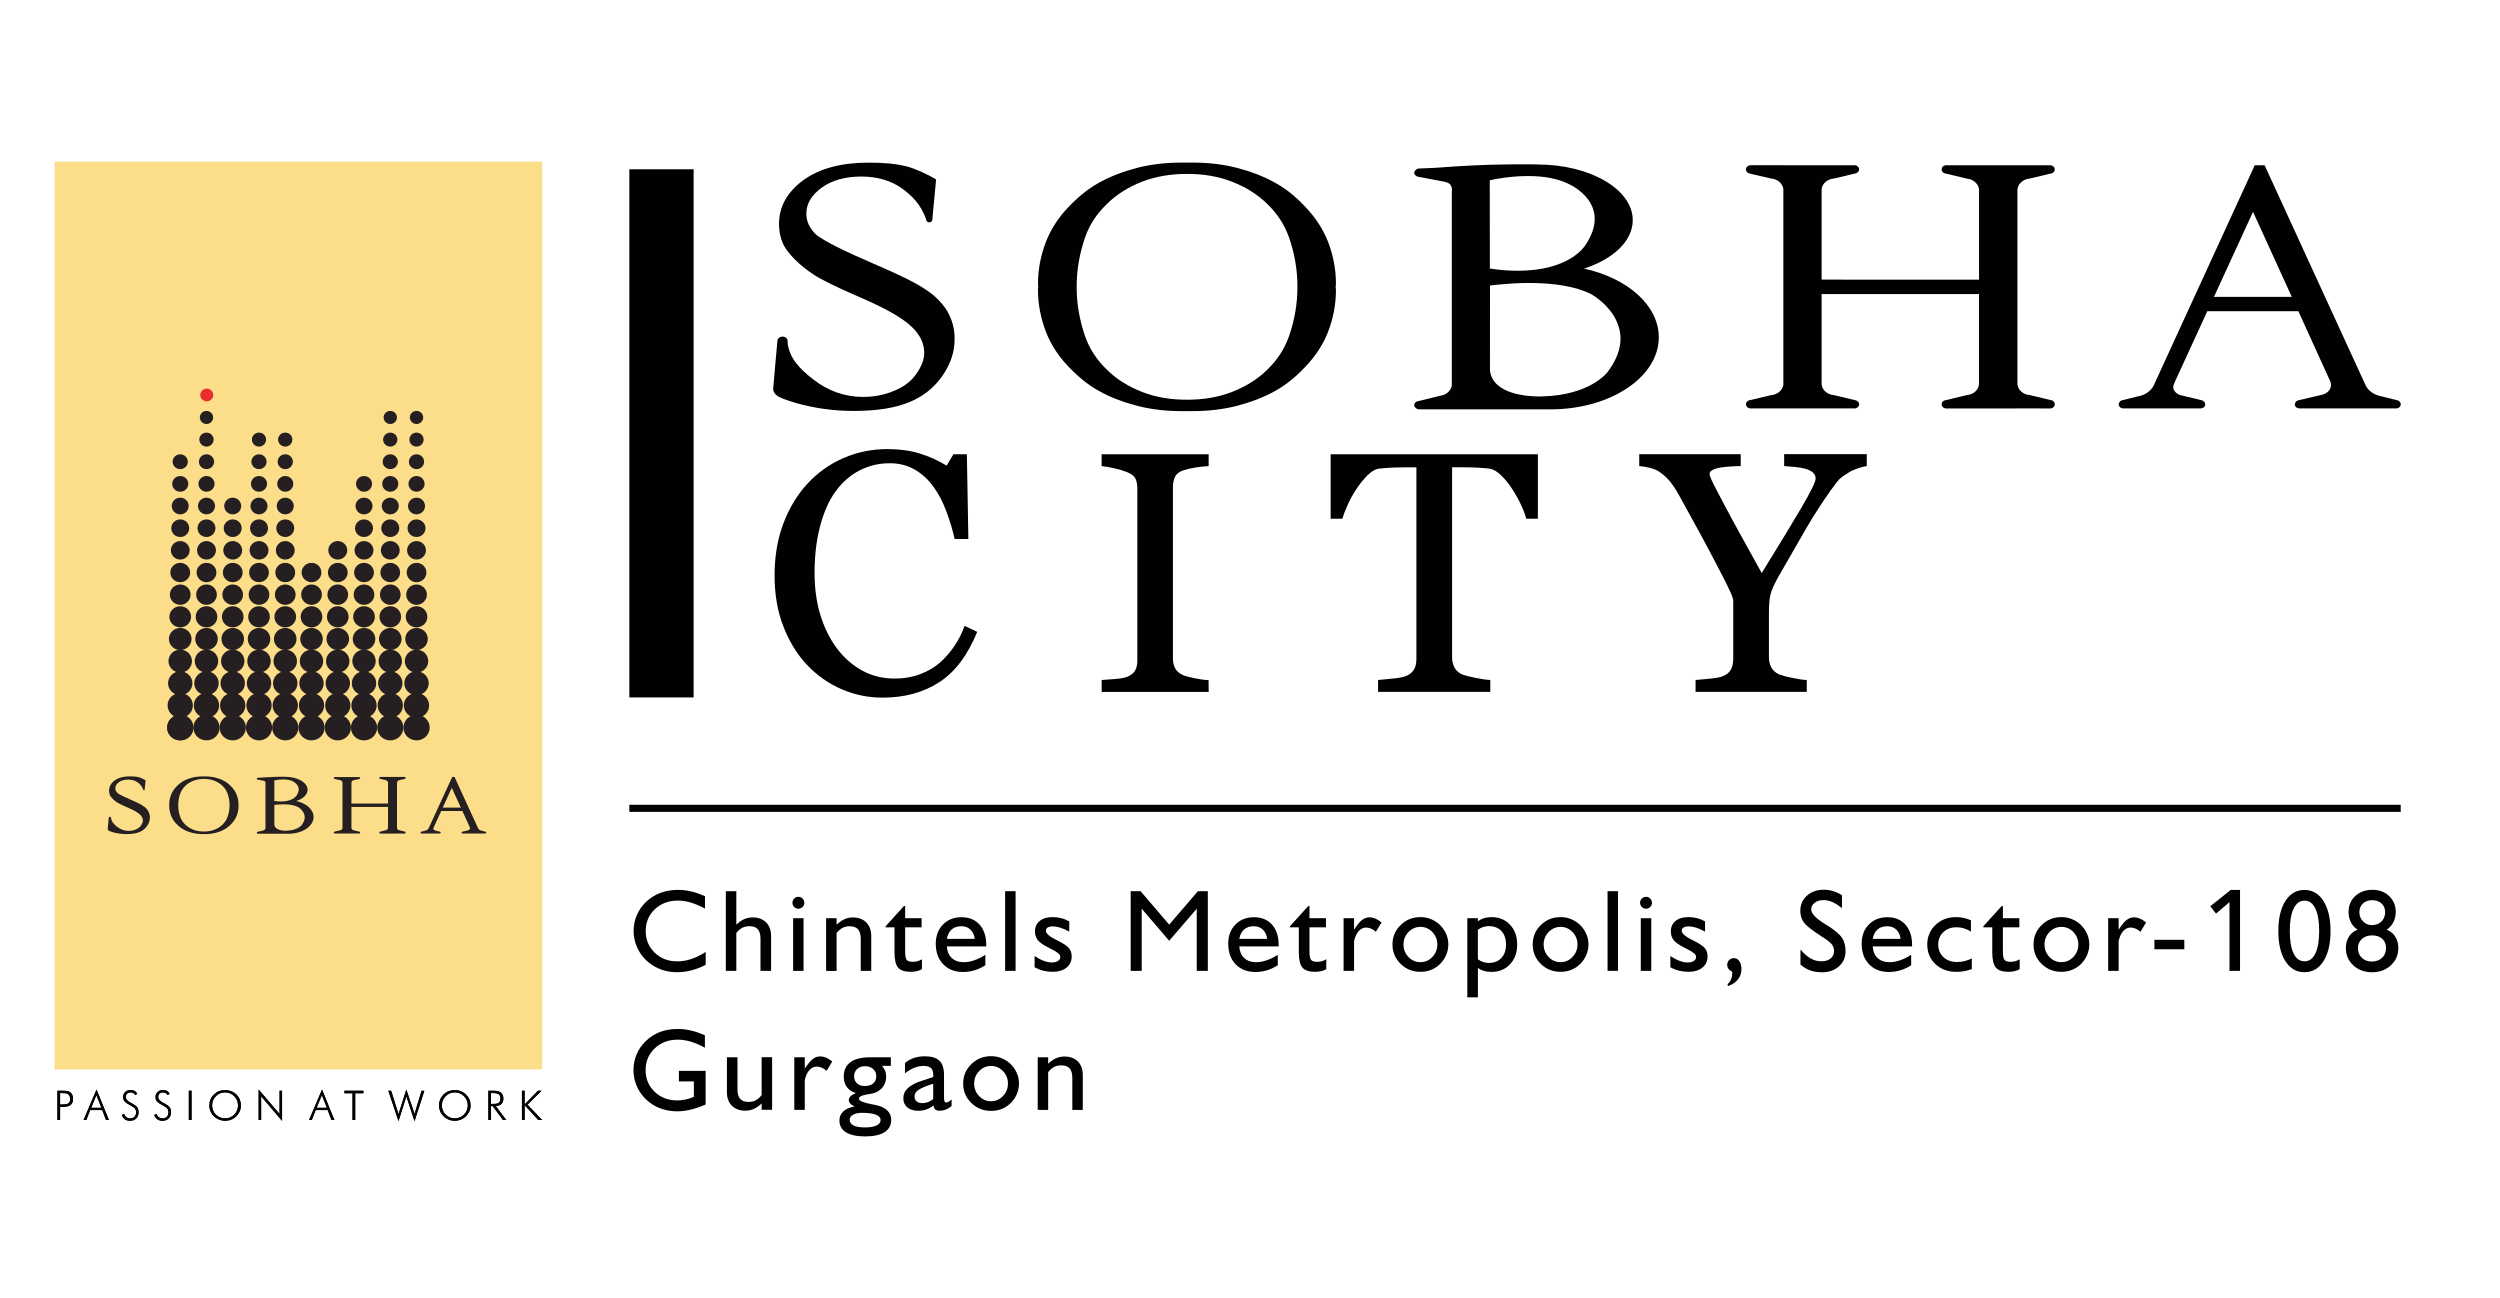 <?xml version="1.0" encoding="utf-8"?>
<!-- Generator: Adobe Illustrator 16.0.0, SVG Export Plug-In . SVG Version: 6.00 Build 0)  -->
<!DOCTYPE svg PUBLIC "-//W3C//DTD SVG 1.1//EN" "http://www.w3.org/Graphics/SVG/1.1/DTD/svg11.dtd">
<svg version="1.1" id="Layer_1" xmlns="http://www.w3.org/2000/svg" xmlns:xlink="http://www.w3.org/1999/xlink" x="0px" y="0px"
	 width="86.667px" height="45px" viewBox="0 0 86.667 45" enable-background="new 0 0 86.667 45" xml:space="preserve">
<g>
	<g>
		<rect x="21.817" y="27.899" fill="#010101" width="61.408" height="0.246"/>
		<g>
			<path fill="#010101" d="M24.464,33.001v0.446c-0.162,0.084-0.326,0.148-0.494,0.192s-0.334,0.065-0.499,0.065
				c-0.157,0-0.308-0.021-0.452-0.062c-0.143-0.041-0.278-0.104-0.404-0.184c-0.206-0.135-0.366-0.306-0.479-0.515
				s-0.171-0.435-0.171-0.681c0-0.185,0.037-0.365,0.113-0.539c0.075-0.176,0.181-0.327,0.318-0.457
				c0.147-0.139,0.313-0.243,0.496-0.313c0.183-0.067,0.385-0.104,0.607-0.104c0.155,0,0.31,0.018,0.462,0.053
				c0.152,0.036,0.313,0.092,0.479,0.168v0.429c-0.175-0.095-0.339-0.165-0.493-0.21c-0.154-0.046-0.303-0.069-0.447-0.069
				c-0.322,0-0.589,0.102-0.8,0.302c-0.21,0.201-0.315,0.452-0.315,0.754c0,0.3,0.104,0.549,0.311,0.749
				c0.207,0.202,0.468,0.302,0.781,0.302c0.16,0,0.323-0.026,0.487-0.081C24.127,33.192,24.294,33.111,24.464,33.001z"/>
			<path fill="#010101" d="M25.162,33.656v-2.762h0.364v1.16c0.091-0.086,0.181-0.149,0.271-0.189
				c0.092-0.04,0.188-0.061,0.292-0.061c0.199,0,0.354,0.057,0.47,0.172c0.114,0.115,0.172,0.271,0.172,0.473v1.207h-0.367v-1.115
				c0-0.148-0.031-0.258-0.093-0.328c-0.061-0.069-0.157-0.105-0.287-0.105c-0.096,0-0.18,0.02-0.253,0.056
				c-0.072,0.038-0.141,0.098-0.205,0.179v1.314H25.162L25.162,33.656z"/>
			<path fill="#010101" d="M27.472,31.296c0-0.058,0.02-0.106,0.06-0.146c0.038-0.04,0.088-0.06,0.146-0.06s0.106,0.02,0.146,0.06
				c0.039,0.039,0.06,0.088,0.06,0.146c0,0.059-0.021,0.106-0.06,0.146c-0.04,0.039-0.089,0.06-0.146,0.06
				c-0.057,0-0.106-0.02-0.146-0.06C27.49,31.402,27.472,31.354,27.472,31.296z M27.495,33.656v-1.824h0.362v1.824H27.495z"/>
			<path fill="#010101" d="M28.639,33.656v-1.824h0.363v0.225c0.092-0.087,0.182-0.151,0.271-0.191
				c0.091-0.04,0.187-0.061,0.291-0.061c0.198,0,0.354,0.058,0.467,0.173c0.113,0.114,0.172,0.271,0.172,0.472v1.207h-0.364v-1.114
				c0-0.146-0.031-0.256-0.095-0.328c-0.062-0.069-0.159-0.105-0.291-0.105c-0.093,0-0.175,0.019-0.245,0.056
				c-0.07,0.036-0.139,0.096-0.206,0.178v1.314H28.639L28.639,33.656z"/>
			<path fill="#010101" d="M31.961,33.599c-0.057,0.031-0.118,0.055-0.183,0.069c-0.065,0.015-0.135,0.022-0.21,0.022
				c-0.205,0-0.35-0.049-0.434-0.147c-0.083-0.096-0.125-0.272-0.125-0.53v-0.865H30.7v-0.035l0.637-0.705h0.042v0.424h0.57v0.316
				h-0.57v0.837c0,0.151,0.019,0.249,0.056,0.293c0.037,0.045,0.108,0.065,0.21,0.065c0.056,0,0.109-0.007,0.162-0.021
				s0.104-0.037,0.154-0.067V33.599L31.961,33.599z"/>
			<path fill="#010101" d="M34.159,33.462c-0.122,0.078-0.246,0.137-0.375,0.175c-0.128,0.038-0.26,0.059-0.397,0.059
				c-0.288,0-0.519-0.09-0.688-0.268c-0.172-0.179-0.259-0.416-0.259-0.713c0-0.272,0.084-0.494,0.248-0.662
				c0.166-0.171,0.381-0.256,0.646-0.256c0.263,0,0.471,0.086,0.626,0.258c0.153,0.174,0.23,0.405,0.23,0.698v0.055h-1.365
				c0.011,0.172,0.066,0.307,0.17,0.403c0.103,0.097,0.24,0.145,0.413,0.145c0.115,0,0.236-0.021,0.361-0.064
				c0.126-0.042,0.256-0.106,0.39-0.192V33.462L34.159,33.462z M32.824,32.548h0.965c-0.012-0.132-0.06-0.238-0.144-0.318
				c-0.085-0.081-0.189-0.121-0.316-0.121c-0.14,0-0.252,0.037-0.337,0.111C32.907,32.295,32.852,32.404,32.824,32.548z"/>
			<path fill="#010101" d="M34.844,33.656v-2.762h0.363v2.762H34.844z"/>
			<path fill="#010101" d="M35.866,33.531v-0.389c0.108,0.072,0.214,0.129,0.314,0.166c0.102,0.038,0.194,0.058,0.278,0.058
				c0.094,0,0.166-0.017,0.219-0.052c0.054-0.036,0.081-0.083,0.081-0.145c0-0.076-0.101-0.163-0.299-0.261
				c-0.058-0.03-0.103-0.053-0.134-0.07c-0.171-0.086-0.286-0.17-0.351-0.251c-0.063-0.081-0.095-0.18-0.095-0.298
				c0-0.152,0.055-0.273,0.165-0.362c0.109-0.09,0.258-0.134,0.45-0.134c0.102,0,0.201,0.013,0.295,0.036
				c0.096,0.025,0.188,0.062,0.279,0.113v0.354c-0.113-0.061-0.215-0.105-0.308-0.136c-0.093-0.029-0.181-0.044-0.264-0.044
				c-0.076,0-0.135,0.013-0.176,0.038c-0.043,0.026-0.062,0.064-0.062,0.114c0,0.092,0.126,0.2,0.38,0.327l0.034,0.015
				c0.198,0.101,0.328,0.188,0.389,0.263s0.091,0.173,0.091,0.288c0,0.16-0.06,0.288-0.18,0.386
				c-0.121,0.094-0.28,0.143-0.479,0.143c-0.114,0-0.223-0.013-0.326-0.039C36.067,33.626,35.965,33.586,35.866,33.531z"/>
			<path fill="#010101" d="M39.197,33.656v-2.762h0.343l0.992,1.16l0.995-1.16h0.344v2.762h-0.384v-2.154l-0.955,1.111l-0.953-1.111
				v2.154H39.197z"/>
			<path fill="#010101" d="M44.297,33.462c-0.121,0.078-0.246,0.137-0.374,0.175c-0.129,0.038-0.261,0.059-0.397,0.059
				c-0.29,0-0.518-0.09-0.69-0.268c-0.172-0.179-0.257-0.416-0.257-0.713c0-0.272,0.082-0.494,0.247-0.662
				c0.166-0.171,0.379-0.256,0.646-0.256c0.262,0,0.471,0.086,0.625,0.258c0.154,0.174,0.23,0.405,0.23,0.698v0.055h-1.365
				c0.012,0.172,0.067,0.307,0.171,0.403c0.102,0.097,0.239,0.145,0.413,0.145c0.114,0,0.235-0.021,0.361-0.064
				c0.126-0.042,0.257-0.106,0.389-0.192L44.297,33.462L44.297,33.462z M42.962,32.548h0.965c-0.012-0.132-0.061-0.238-0.145-0.318
				c-0.085-0.081-0.188-0.121-0.315-0.121c-0.14,0-0.251,0.037-0.337,0.111C43.046,32.295,42.988,32.404,42.962,32.548z"/>
			<path fill="#010101" d="M45.977,33.599c-0.056,0.031-0.116,0.055-0.182,0.069s-0.135,0.022-0.21,0.022
				c-0.206,0-0.351-0.049-0.434-0.147c-0.083-0.096-0.125-0.272-0.125-0.53v-0.865h-0.31v-0.035l0.638-0.705h0.041v0.424h0.572
				v0.316h-0.572v0.837c0,0.151,0.02,0.249,0.057,0.293c0.037,0.045,0.107,0.065,0.21,0.065c0.056,0,0.109-0.007,0.162-0.021
				c0.052-0.014,0.104-0.037,0.154-0.067v0.344H45.977L45.977,33.599z"/>
			<path fill="#010101" d="M46.578,33.656v-1.824h0.363v0.397c0.101-0.158,0.192-0.27,0.273-0.333
				c0.081-0.063,0.169-0.096,0.264-0.096c0.065,0,0.133,0.015,0.2,0.044s0.14,0.074,0.217,0.134l-0.199,0.324
				c-0.058-0.052-0.115-0.089-0.169-0.111c-0.053-0.022-0.11-0.036-0.17-0.036c-0.098,0-0.184,0.042-0.258,0.126
				c-0.074,0.083-0.127,0.198-0.158,0.345v1.03H46.578L46.578,33.656z"/>
			<path fill="#010101" d="M48.273,32.742c0-0.265,0.094-0.489,0.283-0.673c0.188-0.185,0.417-0.276,0.688-0.276
				c0.129,0,0.25,0.023,0.367,0.072c0.115,0.047,0.22,0.115,0.313,0.206c0.092,0.095,0.163,0.198,0.213,0.312
				c0.049,0.114,0.072,0.232,0.072,0.359c0,0.124-0.024,0.246-0.075,0.364c-0.05,0.118-0.12,0.223-0.21,0.311
				c-0.093,0.091-0.197,0.158-0.312,0.205c-0.114,0.046-0.237,0.068-0.369,0.068c-0.27,0-0.499-0.091-0.688-0.276
				C48.368,33.23,48.273,33.007,48.273,32.742z M48.655,32.742c0,0.17,0.058,0.313,0.172,0.434c0.115,0.12,0.253,0.179,0.415,0.179
				c0.16,0,0.298-0.059,0.413-0.18c0.114-0.121,0.173-0.265,0.173-0.433c0-0.167-0.058-0.31-0.172-0.431
				c-0.115-0.118-0.254-0.179-0.414-0.179c-0.162,0-0.3,0.061-0.415,0.179C48.712,32.433,48.655,32.575,48.655,32.742z"/>
			<path fill="#010101" d="M50.867,34.574v-2.742h0.366v0.104c0.069-0.049,0.142-0.085,0.218-0.108
				c0.076-0.022,0.16-0.034,0.253-0.034c0.263,0,0.478,0.088,0.644,0.265c0.166,0.175,0.248,0.403,0.248,0.685
				c0,0.28-0.082,0.508-0.248,0.683c-0.166,0.178-0.38,0.266-0.644,0.266c-0.095,0-0.18-0.011-0.255-0.032
				c-0.077-0.022-0.148-0.057-0.215-0.104v1.019L50.867,34.574L50.867,34.574z M51.233,32.232v1.022
				c0.06,0.044,0.119,0.076,0.182,0.096c0.061,0.021,0.127,0.032,0.195,0.032c0.186,0,0.332-0.059,0.438-0.172
				c0.107-0.112,0.16-0.27,0.16-0.469c0-0.197-0.054-0.354-0.16-0.466s-0.252-0.169-0.438-0.169c-0.068,0-0.135,0.012-0.195,0.03
				C51.354,32.158,51.292,32.189,51.233,32.232z"/>
			<path fill="#010101" d="M53.134,32.742c0-0.265,0.093-0.489,0.281-0.673c0.188-0.185,0.418-0.276,0.689-0.276
				c0.128,0,0.249,0.023,0.365,0.072c0.116,0.047,0.221,0.115,0.313,0.206c0.093,0.095,0.164,0.198,0.212,0.312
				c0.049,0.114,0.074,0.232,0.074,0.359c0,0.124-0.025,0.246-0.076,0.364s-0.12,0.223-0.21,0.311
				c-0.093,0.091-0.196,0.158-0.312,0.205c-0.115,0.046-0.237,0.068-0.368,0.068c-0.271,0-0.5-0.091-0.689-0.276
				C53.227,33.23,53.134,33.007,53.134,32.742z M53.513,32.742c0,0.17,0.059,0.313,0.172,0.434c0.115,0.12,0.253,0.179,0.415,0.179
				c0.161,0,0.299-0.059,0.414-0.18c0.113-0.121,0.173-0.265,0.173-0.433c0-0.167-0.059-0.31-0.172-0.431
				c-0.115-0.118-0.253-0.179-0.415-0.179s-0.3,0.061-0.415,0.179C53.571,32.433,53.513,32.575,53.513,32.742z"/>
			<path fill="#010101" d="M55.729,33.656v-2.762h0.362v2.762H55.729z"/>
			<path fill="#010101" d="M56.856,31.296c0-0.058,0.021-0.106,0.061-0.146c0.039-0.04,0.087-0.06,0.146-0.06
				c0.058,0,0.107,0.02,0.146,0.06c0.039,0.039,0.059,0.088,0.059,0.146c0,0.059-0.02,0.106-0.059,0.146
				c-0.039,0.039-0.089,0.06-0.146,0.06c-0.059,0-0.106-0.02-0.146-0.06C56.878,31.401,56.856,31.354,56.856,31.296z M56.881,33.656
				v-1.824h0.363v1.824H56.881z"/>
			<path fill="#010101" d="M57.906,33.531v-0.389c0.109,0.072,0.213,0.129,0.314,0.166c0.103,0.038,0.195,0.058,0.279,0.058
				c0.094,0,0.167-0.017,0.221-0.052c0.052-0.036,0.079-0.083,0.079-0.145c0-0.076-0.099-0.163-0.298-0.261
				c-0.058-0.03-0.103-0.053-0.135-0.07c-0.169-0.086-0.284-0.17-0.349-0.251c-0.062-0.081-0.094-0.18-0.094-0.298
				c0-0.152,0.054-0.273,0.163-0.362c0.108-0.09,0.259-0.134,0.45-0.134c0.104,0,0.201,0.013,0.295,0.036
				c0.095,0.025,0.188,0.062,0.278,0.113v0.354c-0.109-0.061-0.214-0.105-0.306-0.136c-0.093-0.029-0.181-0.044-0.264-0.044
				c-0.076,0-0.134,0.013-0.177,0.038c-0.041,0.026-0.062,0.064-0.062,0.114c0,0.092,0.128,0.2,0.381,0.327l0.034,0.015
				c0.198,0.101,0.328,0.188,0.39,0.263c0.061,0.075,0.09,0.173,0.09,0.288c0,0.16-0.061,0.288-0.181,0.386
				c-0.12,0.094-0.28,0.143-0.479,0.143c-0.113,0-0.223-0.013-0.327-0.039S58.006,33.586,57.906,33.531z"/>
			<path fill="#010101" d="M60.052,33.69c-0.059-0.029-0.104-0.064-0.131-0.104c-0.029-0.038-0.044-0.085-0.044-0.137
				c0-0.066,0.023-0.124,0.066-0.166c0.044-0.046,0.1-0.068,0.161-0.068c0.08,0,0.143,0.034,0.193,0.103
				c0.049,0.068,0.074,0.159,0.074,0.273c0,0.14-0.04,0.262-0.124,0.365c-0.08,0.102-0.198,0.178-0.35,0.229l-0.005-0.073
				c0.053-0.045,0.091-0.098,0.117-0.158c0.027-0.061,0.04-0.13,0.04-0.209L60.052,33.69L60.052,33.69z"/>
			<path fill="#010101" d="M62.416,33.44V32.92c0.127,0.145,0.244,0.246,0.358,0.309c0.114,0.063,0.235,0.096,0.363,0.096
				c0.137,0,0.245-0.033,0.324-0.096c0.079-0.063,0.119-0.15,0.119-0.259c0-0.091-0.027-0.169-0.08-0.236
				c-0.055-0.067-0.181-0.165-0.382-0.291c-0.313-0.203-0.508-0.358-0.588-0.47c-0.079-0.11-0.119-0.242-0.119-0.395
				c0-0.215,0.076-0.39,0.229-0.527c0.151-0.137,0.348-0.207,0.586-0.207c0.107,0,0.212,0.016,0.316,0.046
				c0.103,0.031,0.207,0.079,0.313,0.143v0.449c-0.122-0.097-0.233-0.168-0.336-0.212s-0.206-0.066-0.308-0.066
				c-0.125,0-0.226,0.031-0.303,0.093c-0.08,0.061-0.118,0.139-0.118,0.236c0,0.136,0.162,0.306,0.489,0.509l0.058,0.034
				c0.264,0.165,0.437,0.311,0.52,0.436c0.082,0.125,0.122,0.281,0.122,0.467c0,0.211-0.076,0.385-0.229,0.521
				c-0.153,0.138-0.349,0.206-0.587,0.206c-0.148,0-0.283-0.021-0.402-0.063C62.642,33.6,62.526,33.533,62.416,33.44z"/>
			<path fill="#010101" d="M66.256,33.462c-0.122,0.078-0.246,0.137-0.375,0.175c-0.128,0.038-0.261,0.059-0.398,0.059
				c-0.288,0-0.518-0.09-0.689-0.268c-0.171-0.179-0.256-0.416-0.256-0.713c0-0.272,0.082-0.494,0.246-0.662
				c0.166-0.171,0.381-0.256,0.646-0.256c0.263,0,0.472,0.086,0.626,0.258c0.152,0.174,0.23,0.405,0.23,0.698v0.055h-1.365
				c0.01,0.172,0.066,0.307,0.169,0.403c0.104,0.097,0.24,0.145,0.413,0.145c0.116,0,0.236-0.021,0.361-0.064
				c0.126-0.042,0.256-0.106,0.39-0.192v0.363H66.256L66.256,33.462z M64.921,32.548h0.964c-0.011-0.132-0.06-0.238-0.143-0.318
				c-0.085-0.081-0.189-0.121-0.315-0.121c-0.139,0-0.252,0.037-0.338,0.111C65.004,32.295,64.947,32.404,64.921,32.548z"/>
			<path fill="#010101" d="M68.356,33.225v0.371c-0.092,0.033-0.183,0.058-0.268,0.072c-0.086,0.016-0.174,0.023-0.259,0.023
				c-0.297,0-0.543-0.088-0.732-0.267c-0.189-0.178-0.285-0.404-0.285-0.682c0-0.27,0.095-0.496,0.285-0.677
				c0.19-0.183,0.43-0.272,0.717-0.272c0.088,0,0.175,0.01,0.261,0.028c0.087,0.017,0.171,0.047,0.252,0.084v0.389
				c-0.083-0.051-0.167-0.089-0.249-0.113c-0.082-0.023-0.166-0.036-0.252-0.036c-0.187,0-0.339,0.057-0.455,0.168
				c-0.119,0.111-0.178,0.255-0.178,0.43c0,0.179,0.06,0.324,0.18,0.437s0.277,0.17,0.473,0.17c0.089,0,0.177-0.012,0.261-0.032
				C68.189,33.297,68.273,33.267,68.356,33.225z"/>
			<path fill="#010101" d="M70.017,33.599c-0.058,0.031-0.118,0.055-0.183,0.069s-0.135,0.022-0.21,0.022
				c-0.205,0-0.349-0.049-0.434-0.147c-0.082-0.096-0.125-0.272-0.125-0.53v-0.865h-0.311v-0.035l0.639-0.705h0.041v0.424h0.57
				v0.316h-0.57v0.837c0,0.151,0.018,0.249,0.057,0.293c0.037,0.045,0.107,0.065,0.21,0.065c0.056,0,0.109-0.007,0.161-0.021
				c0.054-0.014,0.104-0.037,0.154-0.067V33.599L70.017,33.599L70.017,33.599z"/>
			<path fill="#010101" d="M70.496,32.742c0-0.265,0.093-0.489,0.281-0.673c0.188-0.185,0.418-0.276,0.689-0.276
				c0.128,0,0.249,0.023,0.365,0.072c0.117,0.047,0.221,0.115,0.313,0.206c0.093,0.095,0.164,0.198,0.212,0.312
				c0.048,0.114,0.074,0.232,0.074,0.359c0,0.124-0.026,0.246-0.076,0.364c-0.051,0.118-0.12,0.223-0.21,0.311
				c-0.093,0.091-0.196,0.158-0.312,0.205c-0.115,0.046-0.238,0.068-0.368,0.068c-0.271,0-0.501-0.091-0.689-0.276
				C70.589,33.23,70.496,33.007,70.496,32.742z M70.877,32.742c0,0.17,0.057,0.313,0.172,0.434c0.114,0.12,0.253,0.179,0.414,0.179
				c0.16,0,0.298-0.059,0.413-0.18s0.173-0.265,0.173-0.433c0-0.167-0.058-0.31-0.171-0.431c-0.115-0.118-0.253-0.179-0.415-0.179
				c-0.161,0-0.3,0.061-0.414,0.179C70.934,32.433,70.877,32.575,70.877,32.742z"/>
			<path fill="#010101" d="M73.083,33.656v-1.824h0.363v0.397c0.102-0.158,0.193-0.27,0.272-0.333
				c0.081-0.064,0.169-0.096,0.264-0.096c0.065,0,0.133,0.015,0.2,0.044s0.141,0.074,0.217,0.134l-0.197,0.324
				c-0.06-0.052-0.115-0.089-0.17-0.111c-0.054-0.022-0.11-0.036-0.171-0.036c-0.098,0-0.184,0.042-0.258,0.126
				c-0.073,0.083-0.125,0.198-0.157,0.345v1.03H73.083L73.083,33.656z"/>
			<path fill="#010101" d="M74.687,32.909V32.58h1.036v0.329H74.687z"/>
		</g>
		<g>
			<path fill="#010101" d="M77.332,30.852h0.323v2.805h-0.366v-2.384l-0.467,0.399l-0.2-0.255L77.332,30.852z"/>
		</g>
		<g>
			<path fill="#010101" d="M78.983,32.277c0-0.438,0.081-0.786,0.244-1.042c0.164-0.256,0.385-0.384,0.66-0.384
				c0.276,0,0.497,0.128,0.66,0.384s0.245,0.604,0.245,1.042c0,0.44-0.082,0.787-0.245,1.044c-0.163,0.256-0.384,0.383-0.66,0.383
				c-0.275,0-0.496-0.127-0.66-0.383C79.064,33.064,78.983,32.718,78.983,32.277z M79.38,32.277c0,0.337,0.044,0.597,0.133,0.778
				c0.087,0.182,0.214,0.271,0.376,0.271c0.164,0,0.289-0.089,0.377-0.271c0.088-0.183,0.132-0.441,0.132-0.778
				c0-0.338-0.043-0.598-0.132-0.78c-0.088-0.184-0.213-0.275-0.377-0.275c-0.161,0-0.287,0.092-0.376,0.275
				C79.425,31.68,79.38,31.939,79.38,32.277z"/>
			<path fill="#010101" d="M81.731,32.229c-0.103-0.067-0.182-0.154-0.234-0.26c-0.056-0.105-0.08-0.224-0.08-0.353
				c0-0.227,0.077-0.41,0.232-0.554c0.158-0.144,0.357-0.215,0.603-0.215c0.229,0,0.421,0.072,0.573,0.218
				c0.151,0.146,0.228,0.328,0.228,0.546c0,0.132-0.028,0.255-0.085,0.363c-0.056,0.109-0.133,0.193-0.23,0.255
				c0.126,0.046,0.225,0.127,0.297,0.24c0.07,0.114,0.107,0.245,0.107,0.399c0,0.237-0.086,0.436-0.26,0.597
				c-0.172,0.16-0.389,0.24-0.65,0.24c-0.264,0-0.48-0.08-0.651-0.24c-0.173-0.16-0.258-0.359-0.258-0.602
				c0-0.151,0.036-0.284,0.109-0.397C81.503,32.354,81.604,32.275,81.731,32.229z M81.742,32.873c0,0.133,0.044,0.242,0.133,0.329
				c0.09,0.086,0.203,0.131,0.341,0.131c0.151,0,0.271-0.043,0.364-0.129c0.09-0.085,0.136-0.197,0.136-0.335
				c0-0.134-0.041-0.243-0.129-0.322c-0.089-0.08-0.206-0.12-0.351-0.12c-0.147,0-0.267,0.041-0.358,0.125
				C81.787,32.636,81.742,32.742,81.742,32.873z M82.685,31.624c0-0.126-0.042-0.227-0.124-0.303
				c-0.084-0.076-0.191-0.114-0.324-0.114c-0.132,0-0.239,0.038-0.321,0.114c-0.083,0.076-0.124,0.176-0.124,0.298
				c0,0.129,0.042,0.237,0.128,0.323c0.085,0.087,0.188,0.129,0.308,0.129c0.134,0,0.243-0.041,0.329-0.126
				C82.641,31.862,82.685,31.755,82.685,31.624z"/>
		</g>
		<g>
			<path fill="#010101" d="M24.462,37.122v1.168c-0.181,0.078-0.353,0.138-0.517,0.178c-0.162,0.037-0.315,0.058-0.464,0.058
				c-0.166,0-0.321-0.021-0.468-0.062s-0.28-0.102-0.403-0.182c-0.205-0.135-0.365-0.306-0.479-0.515
				c-0.113-0.208-0.17-0.436-0.17-0.683c0-0.185,0.036-0.365,0.111-0.54c0.076-0.176,0.182-0.327,0.319-0.457
				c0.146-0.141,0.312-0.244,0.494-0.313c0.183-0.068,0.388-0.103,0.614-0.103c0.152,0,0.308,0.018,0.462,0.055
				c0.155,0.037,0.313,0.092,0.475,0.166v0.428c-0.175-0.095-0.339-0.164-0.493-0.21c-0.153-0.046-0.303-0.068-0.447-0.068
				c-0.322,0-0.59,0.102-0.8,0.303c-0.21,0.2-0.315,0.45-0.315,0.754c0,0.299,0.104,0.548,0.312,0.749
				c0.208,0.199,0.47,0.3,0.784,0.3c0.094,0,0.189-0.01,0.283-0.03c0.095-0.021,0.193-0.051,0.294-0.093v-0.535h-0.519v-0.367
				H24.462z"/>
			<path fill="#010101" d="M26.404,38.253c-0.091,0.087-0.182,0.15-0.271,0.19c-0.091,0.04-0.188,0.061-0.292,0.061
				c-0.199,0-0.354-0.059-0.471-0.173c-0.114-0.113-0.17-0.271-0.17-0.469v-1.211h0.366v1.117c0,0.148,0.031,0.256,0.095,0.327
				c0.061,0.07,0.159,0.105,0.29,0.105c0.093,0,0.176-0.018,0.245-0.055c0.07-0.035,0.14-0.096,0.207-0.182v-1.313h0.363v1.823
				h-0.363V38.253z"/>
			<path fill="#010101" d="M27.536,38.476v-1.823h0.363v0.397c0.102-0.159,0.192-0.271,0.273-0.335
				c0.08-0.063,0.169-0.093,0.264-0.093c0.064,0,0.132,0.014,0.2,0.042c0.068,0.03,0.14,0.074,0.216,0.135l-0.197,0.323
				c-0.059-0.051-0.115-0.087-0.17-0.11c-0.054-0.023-0.11-0.036-0.17-0.036c-0.099,0-0.185,0.04-0.259,0.124
				s-0.126,0.199-0.157,0.347v1.029H27.536L27.536,38.476L27.536,38.476z"/>
			<path fill="#010101" d="M29.67,37.894c-0.137-0.041-0.242-0.112-0.313-0.21c-0.072-0.097-0.107-0.217-0.107-0.359
				c0-0.221,0.076-0.388,0.229-0.5c0.152-0.113,0.38-0.172,0.679-0.172h0.725v0.297h-0.308c0.05,0.054,0.086,0.11,0.109,0.17
				c0.024,0.061,0.036,0.128,0.036,0.201c0,0.153-0.046,0.283-0.139,0.391c-0.093,0.108-0.218,0.176-0.374,0.204
				c-0.034,0.006-0.079,0.014-0.138,0.023c-0.196,0.031-0.293,0.08-0.293,0.15c0,0.069,0.139,0.132,0.42,0.187
				c0.067,0.013,0.121,0.023,0.162,0.032c0.176,0.036,0.309,0.1,0.4,0.186c0.091,0.086,0.137,0.197,0.137,0.331
				c0,0.186-0.079,0.327-0.232,0.425c-0.155,0.098-0.379,0.146-0.674,0.146c-0.289,0-0.509-0.048-0.661-0.142
				c-0.151-0.093-0.228-0.23-0.228-0.409c0-0.127,0.045-0.232,0.133-0.314c0.088-0.084,0.22-0.141,0.392-0.173
				c-0.069-0.031-0.12-0.065-0.152-0.102c-0.032-0.037-0.048-0.077-0.048-0.122c0-0.047,0.019-0.09,0.059-0.128
				C29.521,37.965,29.584,37.929,29.67,37.894z M29.455,38.815c0,0.089,0.045,0.156,0.134,0.202c0.09,0.046,0.22,0.067,0.394,0.067
				c0.17,0,0.303-0.021,0.399-0.066c0.096-0.045,0.145-0.106,0.145-0.183c0-0.086-0.054-0.15-0.163-0.193
				c-0.108-0.044-0.271-0.064-0.487-0.064c-0.123,0-0.225,0.021-0.303,0.066C29.494,38.689,29.455,38.747,29.455,38.815z
				 M29.987,36.961c-0.112,0-0.202,0.033-0.273,0.098c-0.07,0.064-0.105,0.149-0.105,0.25c0,0.105,0.034,0.189,0.102,0.248
				c0.067,0.061,0.159,0.091,0.278,0.091c0.12,0,0.215-0.031,0.284-0.091s0.104-0.143,0.104-0.248c0-0.102-0.036-0.186-0.108-0.25
				C30.193,36.992,30.1,36.961,29.987,36.961z"/>
			<path fill="#010101" d="M32.364,38.326c-0.091,0.063-0.179,0.11-0.261,0.139c-0.084,0.028-0.172,0.042-0.267,0.042
				c-0.162,0-0.291-0.038-0.383-0.117s-0.138-0.185-0.138-0.323c0-0.128,0.05-0.241,0.15-0.339c0.1-0.097,0.251-0.18,0.451-0.247
				l0.433-0.144c0.001-0.011,0.003-0.021,0.003-0.032c0-0.011,0.001-0.025,0.001-0.045c0-0.108-0.027-0.188-0.08-0.235
				c-0.054-0.049-0.141-0.073-0.263-0.073c-0.103,0-0.208,0.023-0.314,0.064c-0.107,0.043-0.216,0.107-0.323,0.191v-0.358
				c0.093-0.077,0.197-0.135,0.313-0.175c0.116-0.037,0.238-0.056,0.369-0.056c0.233,0,0.404,0.05,0.511,0.153s0.16,0.27,0.16,0.5
				v0.771c0,0.064,0.005,0.11,0.017,0.136c0.012,0.027,0.03,0.041,0.056,0.041c0.022,0,0.046-0.007,0.07-0.018
				s0.063-0.038,0.12-0.083v0.222c-0.067,0.057-0.133,0.098-0.2,0.125s-0.137,0.04-0.209,0.04c-0.07,0-0.122-0.014-0.157-0.043
				C32.39,38.436,32.369,38.39,32.364,38.326z M32.351,38.104v-0.534c-0.245,0.077-0.414,0.147-0.507,0.212
				c-0.093,0.063-0.14,0.139-0.14,0.225c0,0.076,0.024,0.133,0.072,0.174c0.049,0.04,0.115,0.061,0.203,0.061
				c0.063,0,0.127-0.012,0.188-0.035C32.231,38.184,32.291,38.15,32.351,38.104z"/>
			<path fill="#010101" d="M33.39,37.563c0-0.265,0.094-0.489,0.283-0.673c0.187-0.185,0.417-0.276,0.688-0.276
				c0.127,0,0.249,0.023,0.366,0.072c0.116,0.048,0.22,0.116,0.312,0.205c0.094,0.095,0.165,0.199,0.213,0.313
				c0.05,0.113,0.073,0.232,0.073,0.359c0,0.124-0.025,0.246-0.075,0.364c-0.049,0.118-0.12,0.222-0.211,0.312
				c-0.093,0.09-0.195,0.158-0.311,0.204c-0.115,0.047-0.238,0.068-0.369,0.068c-0.271,0-0.5-0.091-0.688-0.276
				C33.483,38.051,33.39,37.827,33.39,37.563z M33.771,37.563c0,0.17,0.057,0.313,0.172,0.434c0.113,0.12,0.252,0.18,0.414,0.18
				c0.159,0,0.299-0.06,0.413-0.181c0.114-0.12,0.172-0.265,0.172-0.433s-0.057-0.311-0.171-0.43s-0.253-0.18-0.414-0.18
				c-0.162,0-0.301,0.061-0.414,0.18C33.828,37.252,33.771,37.395,33.771,37.563z"/>
			<path fill="#010101" d="M35.974,38.476v-1.823h0.363v0.223c0.091-0.086,0.182-0.15,0.271-0.189
				c0.09-0.04,0.188-0.061,0.291-0.061c0.197,0,0.354,0.059,0.467,0.172c0.113,0.115,0.171,0.272,0.171,0.474v1.206h-0.363v-1.114
				c0-0.148-0.031-0.256-0.094-0.327c-0.063-0.07-0.16-0.105-0.29-0.105c-0.094,0-0.176,0.018-0.246,0.055
				c-0.071,0.037-0.14,0.095-0.207,0.179v1.313L35.974,38.476L35.974,38.476z"/>
		</g>
		<rect x="21.817" y="5.868" fill="#010101" width="2.229" height="18.31"/>
		<path fill="#010101" d="M30.593,24.185c-0.491,0-0.962-0.097-1.413-0.29c-0.45-0.194-0.849-0.474-1.197-0.838
			c-0.345-0.363-0.619-0.809-0.823-1.333c-0.206-0.524-0.308-1.116-0.308-1.775c0-0.658,0.1-1.255,0.302-1.793
			c0.2-0.535,0.479-0.997,0.835-1.386c0.353-0.383,0.768-0.679,1.248-0.889c0.479-0.209,0.993-0.313,1.536-0.313
			c0.406,0,0.773,0.051,1.103,0.151c0.33,0.101,0.643,0.24,0.94,0.423l0.237-0.395h0.465l0.052,2.939h-0.476
			c-0.062-0.288-0.155-0.598-0.278-0.933c-0.124-0.336-0.269-0.619-0.436-0.851c-0.186-0.264-0.406-0.469-0.661-0.619
			c-0.256-0.149-0.548-0.224-0.876-0.224c-0.376,0-0.725,0.084-1.048,0.251c-0.322,0.166-0.602,0.412-0.837,0.737
			c-0.226,0.313-0.401,0.713-0.529,1.198c-0.127,0.483-0.191,1.023-0.191,1.62c0,0.526,0.067,1.011,0.2,1.45
			c0.135,0.44,0.324,0.826,0.571,1.158c0.248,0.33,0.54,0.587,0.878,0.773c0.339,0.187,0.718,0.278,1.134,0.278
			c0.313,0,0.602-0.049,0.864-0.147c0.263-0.1,0.491-0.229,0.685-0.393c0.193-0.171,0.363-0.363,0.511-0.581
			c0.146-0.216,0.266-0.451,0.359-0.707l0.436,0.209c-0.332,0.815-0.774,1.399-1.323,1.75
			C32.005,24.009,31.351,24.185,30.593,24.185z"/>
		<path fill="#010101" d="M41.901,23.987h-3.71v-0.413c0.104-0.008,0.255-0.019,0.453-0.035c0.195-0.015,0.336-0.039,0.417-0.07
			c0.127-0.051,0.221-0.118,0.278-0.206c0.059-0.086,0.088-0.207,0.088-0.361v-5.97c0-0.136-0.021-0.249-0.064-0.34
			c-0.043-0.09-0.142-0.168-0.302-0.229c-0.116-0.046-0.262-0.09-0.438-0.13c-0.177-0.041-0.321-0.066-0.433-0.073v-0.412h3.71
			v0.412c-0.12,0.004-0.265,0.019-0.431,0.043c-0.166,0.025-0.312,0.058-0.435,0.098c-0.147,0.047-0.247,0.121-0.297,0.225
			c-0.05,0.105-0.075,0.222-0.075,0.35v5.963c0,0.129,0.027,0.242,0.084,0.34c0.056,0.1,0.151,0.178,0.288,0.235
			c0.081,0.031,0.212,0.064,0.396,0.101c0.185,0.037,0.339,0.059,0.468,0.062L41.901,23.987L41.901,23.987z"/>
		<path fill="#010101" d="M53.311,17.983h-0.401c-0.035-0.14-0.098-0.305-0.188-0.497s-0.193-0.372-0.305-0.543
			c-0.117-0.179-0.244-0.335-0.383-0.468c-0.138-0.134-0.271-0.21-0.397-0.229c-0.12-0.015-0.271-0.026-0.454-0.036
			c-0.182-0.008-0.352-0.011-0.507-0.011h-0.337v6.59c0,0.128,0.027,0.244,0.082,0.352c0.055,0.106,0.149,0.188,0.284,0.247
			c0.069,0.027,0.216,0.063,0.438,0.11c0.223,0.046,0.396,0.071,0.521,0.075v0.412h-3.891v-0.412
			c0.108-0.008,0.274-0.023,0.497-0.047c0.222-0.022,0.376-0.052,0.461-0.087c0.128-0.05,0.221-0.122,0.281-0.218
			c0.061-0.095,0.09-0.22,0.09-0.379V16.2h-0.337c-0.119,0-0.269,0.002-0.447,0.008c-0.178,0.007-0.349,0.019-0.51,0.038
			c-0.129,0.015-0.261,0.092-0.399,0.229c-0.136,0.138-0.264,0.293-0.38,0.468c-0.117,0.175-0.219,0.358-0.308,0.555
			c-0.09,0.196-0.15,0.358-0.186,0.485h-0.406v-2.236h7.184v2.236H53.311z"/>
		<path fill="#010101" d="M64.715,16.159c-0.066,0.004-0.172,0.03-0.314,0.078c-0.143,0.049-0.245,0.097-0.308,0.142
			c-0.151,0.093-0.254,0.165-0.309,0.215c-0.054,0.051-0.158,0.183-0.312,0.394c-0.302,0.427-0.581,0.858-0.838,1.296
			c-0.255,0.438-0.573,0.993-0.958,1.666c-0.143,0.248-0.236,0.448-0.283,0.599s-0.07,0.369-0.07,0.657v1.573
			c0,0.138,0.028,0.259,0.083,0.362c0.058,0.103,0.152,0.186,0.289,0.247c0.081,0.03,0.226,0.068,0.435,0.112
			s0.378,0.069,0.505,0.073v0.411h-3.855v-0.411c0.108-0.009,0.271-0.022,0.487-0.044c0.217-0.022,0.368-0.05,0.452-0.085
			c0.141-0.057,0.235-0.136,0.289-0.238c0.051-0.1,0.078-0.224,0.078-0.371v-2.003c0-0.063-0.037-0.176-0.114-0.34
			c-0.075-0.165-0.164-0.347-0.269-0.548c-0.233-0.45-0.489-0.936-0.772-1.458s-0.529-0.969-0.737-1.342
			c-0.128-0.221-0.24-0.388-0.34-0.499c-0.099-0.111-0.212-0.211-0.34-0.296c-0.093-0.059-0.204-0.103-0.334-0.134
			c-0.129-0.03-0.247-0.05-0.353-0.058v-0.411h3.518v0.411c-0.396,0.008-0.674,0.035-0.838,0.081
			c-0.162,0.046-0.242,0.111-0.242,0.196c0,0.023,0.011,0.063,0.034,0.121c0.022,0.058,0.058,0.132,0.099,0.221
			c0.051,0.101,0.109,0.216,0.18,0.345c0.068,0.129,0.135,0.255,0.197,0.375c0.182,0.345,0.367,0.688,0.557,1.03
			c0.188,0.343,0.435,0.789,0.741,1.339c0.607-0.98,1.07-1.743,1.391-2.29c0.318-0.548,0.478-0.876,0.478-0.983
			c0-0.089-0.032-0.16-0.099-0.215c-0.065-0.054-0.153-0.097-0.261-0.128c-0.112-0.03-0.235-0.05-0.366-0.061
			c-0.132-0.01-0.254-0.021-0.365-0.031v-0.413h2.864L64.715,16.159L64.715,16.159L64.715,16.159z"/>
		<path fill="#010101" d="M32.828,10.769c-0.178-0.285-0.447-0.554-0.802-0.773c-0.352-0.229-0.938-0.512-1.762-0.863
			c-1.019-0.439-1.679-0.769-1.966-0.994c-0.236-0.219-0.345-0.473-0.345-0.727c0-0.344,0.166-0.634,0.525-0.901
			c0.355-0.258,0.816-0.391,1.382-0.391c0.537,0,1.002,0.133,1.379,0.391c0.351,0.245,0.704,0.589,0.872,1.113
			c0.006,0.049,0.049,0.085,0.104,0.085c0.063,0,0.104-0.044,0.104-0.091h0.001l0.132-1.399c-0.293-0.176-0.7-0.36-0.984-0.441
			c-0.378-0.102-0.826-0.14-1.353-0.14c-0.944,0-1.696,0.196-2.271,0.611c-0.554,0.411-0.838,0.914-0.838,1.51
			c0,0.318,0.072,0.61,0.232,0.859c0.222,0.316,0.538,0.618,0.977,0.907c0.259,0.168,0.815,0.448,1.67,0.813
			c0.872,0.377,1.448,0.72,1.73,1.001c0.278,0.263,0.425,0.565,0.425,0.898c0,0.23-0.099,0.48-0.282,0.735
			c-0.177,0.253-0.44,0.446-0.764,0.578c-0.32,0.134-0.684,0.21-1.077,0.21c-0.637,0-1.21-0.21-1.715-0.6
			c-0.508-0.392-0.821-0.746-0.895-1.24c-0.001-0.04-0.004-0.067-0.004-0.103c0-0.086-0.082-0.148-0.168-0.148
			c-0.098,0-0.184,0.063-0.184,0.148c-0.011,0.056-0.148,1.673-0.148,1.673c0,0.076,0.046,0.15,0.116,0.213
			c0.088,0.074,0.313,0.161,0.691,0.273c0.641,0.179,1.297,0.27,1.984,0.27c0.801,0,1.437-0.101,1.924-0.303
			c0.485-0.197,0.859-0.497,1.146-0.906c0.283-0.4,0.429-0.823,0.429-1.281C33.098,11.396,33.004,11.066,32.828,10.769"/>
		<path fill="#010101" d="M54.914,9.311c1.006-0.327,1.688-0.95,1.688-1.679c0-1.07-1.481-1.93-3.303-1.93L53.28,5.699
			c-0.599-0.009-1.372,0.003-1.676,0.014c-0.751,0.026-1.242,0.06-1.854,0.105L49.229,5.84l-0.009,0.001
			c-0.092-0.007-0.175,0.057-0.193,0.129c-0.006,0.082,0.063,0.154,0.166,0.163l0.892,0.169v0.001
			c0.265,0.056,0.26,0.215,0.244,0.424v0.002v6.577c0.016,0.205-0.181,0.394-0.429,0.419l-0.002,0.001l-0.705,0.174
			c-0.107,0.01-0.172,0.08-0.166,0.162c0.018,0.074,0.103,0.137,0.193,0.129h0.009h4.517h0.007c2.077,0,3.752-1.12,3.752-2.498
			C57.504,10.582,56.419,9.643,54.914,9.311 M52.98,6.103c0.558,0,1.025,0.091,1.396,0.272c0.07,0.031,1.54,0.7,0.587,2.12
			c-0.026,0.041-0.551,0.891-2.345,0.891c-0.302,0-0.629-0.022-0.969-0.077l-0.004-3.058C51.824,6.207,52.36,6.103,52.98,6.103z
			 M55.714,12.918c-0.008,0.003-0.596,0.781-2.236,0.823c-0.003,0-0.038,0.004-0.106,0.004c-0.382,0-1.632-0.065-1.72-0.908
			l0.001-2.94c0.188-0.019,0.721-0.087,1.345-0.087c0.911,0,1.634,0.125,2.156,0.383c0.004,0.001,0.471,0.257,0.767,0.719
			C56.321,11.542,56.257,12.205,55.714,12.918z"/>
		<path fill="#010101" d="M71.077,13.866L71.077,13.866l-0.71-0.17h-0.004c-0.246-0.017-0.439-0.21-0.425-0.425V13.27V6.617V6.612
			c-0.015-0.205,0.178-0.401,0.425-0.423h0.004l0.71-0.169c0.101-0.01,0.162-0.081,0.155-0.162c-0.013-0.085-0.098-0.14-0.194-0.129
			h-0.006h-1.095h-1.326h-1.099h-0.01c-0.097-0.011-0.182,0.044-0.189,0.129C67.298,5.939,67.37,6.01,67.47,6.021l0.707,0.169
			c0.253,0.021,0.445,0.218,0.43,0.423v0.005v3.076H63.15V6.567c0.012-0.192,0.191-0.36,0.428-0.378h0.002l0.71-0.17h0.001
			c0.093-0.01,0.165-0.08,0.158-0.161c-0.011-0.086-0.098-0.141-0.194-0.129h-0.011h-1.096h-1.325V5.728h-1.094l-0.007,0.002
			c-0.095-0.012-0.187,0.043-0.194,0.129c-0.011,0.081,0.06,0.152,0.152,0.162v0.003l0.72,0.165c0.223,0.018,0.391,0.17,0.423,0.353
			v6.804c-0.032,0.182-0.199,0.335-0.423,0.352l-0.72,0.17v0.001c-0.093,0.009-0.162,0.079-0.152,0.161
			c0.009,0.084,0.1,0.139,0.194,0.129h0.007h1.094h1.325h1.096h0.011c0.097,0.01,0.184-0.045,0.194-0.129
			c0.008-0.082-0.064-0.151-0.158-0.161l0,0l-0.711-0.171h-0.002c-0.236-0.017-0.417-0.186-0.428-0.374v-3.13h5.456v3.078v0.002
			c0.014,0.215-0.177,0.407-0.43,0.424l-0.707,0.17v0.002c-0.1,0.009-0.173,0.078-0.156,0.161c0.009,0.084,0.093,0.138,0.189,0.129
			h0.01h1.099v0.001l1.326-0.001v-0.003l1.095,0.003h0.006c0.097,0.01,0.182-0.045,0.194-0.129
			C71.24,13.946,71.178,13.875,71.077,13.866"/>
		<path fill="#010101" d="M83.229,14.019v-0.012c-0.007-0.064-0.065-0.13-0.159-0.139l-0.506-0.127l-0.003-0.001
			c-0.265-0.048-0.477-0.2-0.562-0.405l-0.002-0.002l-3.49-7.604h-0.342l-3.49,7.604v0.002c-0.088,0.206-0.297,0.358-0.552,0.405
			l-0.01,0.001l-0.511,0.127c-0.097,0.009-0.157,0.083-0.151,0.167c0.008,0.083,0.096,0.133,0.189,0.122h2.606
			c0.101,0.011,0.196-0.039,0.202-0.122c0.009-0.084-0.065-0.156-0.154-0.167l-0.643-0.155c-0.111-0.015-0.217-0.078-0.268-0.161
			c-0.06-0.077-0.058-0.18,0.005-0.287v-0.006v-0.006l1.132-2.464h3.157l1.075,2.364l0.002,0.004
			c0.159,0.297-0.067,0.508-0.322,0.543l-0.723,0.169c-0.088,0.011-0.162,0.084-0.155,0.166c0.011,0.084,0.104,0.134,0.207,0.123
			h-0.002h3.271c0.098,0.011,0.182-0.039,0.193-0.123C83.228,14.027,83.229,14.025,83.229,14.019 M76.751,10.292l1.354-2.948
			l1.344,2.948H76.751z"/>
		<path fill="#010101" d="M46.313,9.842c0-0.515-0.096-1.005-0.282-1.479c-0.143-0.361-0.354-0.707-0.629-1.024
			c-0.398-0.459-0.798-0.788-1.202-1.005c-0.402-0.226-0.847-0.392-1.339-0.52c-0.488-0.123-0.991-0.177-1.506-0.177
			c-0.072,0-0.135,0-0.203,0c-0.069,0-0.139,0-0.203,0c-0.519,0-1.014,0.054-1.51,0.177c-0.49,0.128-0.936,0.294-1.339,0.52
			c-0.401,0.217-0.799,0.546-1.207,1.005c-0.272,0.317-0.483,0.663-0.626,1.024c-0.184,0.475-0.284,0.964-0.284,1.479
			c0,0.037,0.003,0.064,0.011,0.103c-0.007,0.035-0.011,0.063-0.011,0.101c0,0.515,0.101,1.005,0.284,1.478
			c0.143,0.362,0.354,0.709,0.626,1.025c0.407,0.459,0.806,0.787,1.207,1.006c0.402,0.226,0.849,0.39,1.339,0.519
			c0.496,0.123,0.991,0.178,1.51,0.178c0.063,0,0.134,0,0.203,0c0.068,0,0.131,0,0.203,0c0.515,0,1.018-0.055,1.506-0.178
			c0.492-0.129,0.938-0.293,1.339-0.519c0.403-0.219,0.804-0.548,1.202-1.006c0.275-0.316,0.486-0.663,0.629-1.025
			c0.187-0.473,0.282-0.963,0.282-1.478c0-0.037-0.01-0.064-0.01-0.101C46.303,9.906,46.313,9.878,46.313,9.842 M44.977,9.964
			c0,0.565-0.097,1.139-0.294,1.698c-0.153,0.432-0.395,0.806-0.738,1.141c-0.343,0.342-0.756,0.597-1.243,0.786
			c-0.479,0.187-0.995,0.268-1.542,0.268c-0.001,0-0.007,0-0.008,0c0,0-0.001,0-0.006,0c-0.549,0-1.062-0.079-1.55-0.268
			c-0.482-0.189-0.896-0.444-1.237-0.786c-0.342-0.335-0.591-0.709-0.74-1.141c-0.195-0.56-0.294-1.131-0.294-1.698
			c0-0.008,0-0.014,0-0.021l0,0c0-0.008,0-0.013,0-0.022c0-0.565,0.099-1.138,0.294-1.698c0.149-0.43,0.398-0.805,0.74-1.139
			c0.342-0.343,0.755-0.597,1.237-0.788c0.488-0.186,1.001-0.267,1.55-0.267c0.005,0,0.006,0,0.006,0c0.001,0,0.007,0,0.008,0
			c0.547,0,1.063,0.081,1.542,0.267c0.487,0.191,0.9,0.445,1.243,0.788c0.344,0.334,0.585,0.709,0.738,1.139
			c0.197,0.561,0.294,1.133,0.294,1.698c0,0.009,0,0.014,0,0.022C44.977,9.95,44.977,9.956,44.977,9.964z"/>
	</g>
	<rect x="1.893" y="5.604" fill="#FCDE8A" width="16.902" height="31.472"/>
	<path fill="#E92D31" d="M7.393,13.693c0,0.121-0.102,0.22-0.225,0.22c-0.124,0-0.225-0.099-0.225-0.22
		c0-0.122,0.101-0.221,0.225-0.221C7.292,13.473,7.393,13.571,7.393,13.693"/>
	<g>
		<path fill="#020202" d="M18.094,38.827v-1.014h0.093v0.475l0.462-0.475h0.122l-0.484,0.483l0.508,0.53h-0.135l-0.473-0.515v0.515
			H18.094z M17.551,38.827h-0.113l-0.36-0.484h-0.056v0.484H16.93v-1.014h0.188c0.11,0,0.193,0.022,0.249,0.067
			c0.055,0.046,0.083,0.114,0.083,0.208c0,0.078-0.025,0.141-0.072,0.187c-0.048,0.044-0.112,0.066-0.194,0.066L17.551,38.827z
			 M17.021,37.894v0.375h0.094c0.086,0,0.148-0.013,0.181-0.041c0.035-0.029,0.053-0.074,0.053-0.141
			c0-0.069-0.018-0.12-0.054-0.148c-0.036-0.031-0.095-0.045-0.18-0.045H17.021L17.021,37.894z M16.313,38.322
			c0,0.071-0.013,0.139-0.041,0.203s-0.066,0.121-0.119,0.172c-0.053,0.052-0.11,0.09-0.177,0.117
			c-0.067,0.026-0.137,0.039-0.211,0.039s-0.145-0.013-0.21-0.039c-0.065-0.027-0.125-0.065-0.176-0.117
			c-0.053-0.051-0.092-0.107-0.12-0.172c-0.025-0.064-0.04-0.132-0.04-0.203c0-0.072,0.015-0.143,0.04-0.206
			c0.027-0.064,0.067-0.122,0.12-0.175c0.052-0.05,0.109-0.088,0.175-0.113s0.137-0.038,0.211-0.038
			c0.075,0,0.146,0.013,0.213,0.039c0.064,0.025,0.125,0.063,0.175,0.112c0.053,0.053,0.092,0.109,0.12,0.173
			C16.301,38.18,16.313,38.25,16.313,38.322z M15.766,38.771c0.061,0,0.119-0.012,0.171-0.034c0.056-0.021,0.104-0.055,0.148-0.097
			c0.043-0.043,0.075-0.093,0.098-0.146c0.022-0.055,0.034-0.112,0.034-0.174c0-0.061-0.012-0.117-0.034-0.174
			c-0.022-0.055-0.055-0.104-0.098-0.146c-0.042-0.041-0.091-0.075-0.146-0.098c-0.054-0.021-0.111-0.034-0.173-0.034
			s-0.118,0.013-0.171,0.034c-0.055,0.022-0.104,0.057-0.146,0.098c-0.044,0.043-0.076,0.093-0.099,0.146
			c-0.021,0.056-0.033,0.112-0.033,0.174c0,0.061,0.012,0.119,0.033,0.174c0.023,0.054,0.055,0.104,0.099,0.146
			c0.042,0.042,0.09,0.076,0.145,0.097C15.646,38.76,15.704,38.771,15.766,38.771z M13.815,38.865l-0.353-1.052h0.098l0.255,0.81
			l0.272-0.85l0.283,0.844l0.244-0.803h0.097l-0.341,1.053l-0.283-0.861L13.815,38.865z M12.221,38.827v-0.928h-0.281v-0.086h0.657
			v0.086h-0.283v0.928H12.221z M10.714,38.827l0.45-1.055l0.429,1.055h-0.102l-0.13-0.345h-0.416l-0.137,0.345H10.714z
			 M10.976,38.404h0.356l-0.175-0.44L10.976,38.404z M8.966,38.827V37.77l0.726,0.848v-0.805h0.086v1.043l-0.725-0.85v0.821H8.966
			L8.966,38.827z M8.352,38.322c0,0.071-0.014,0.139-0.042,0.203s-0.067,0.121-0.118,0.172c-0.054,0.052-0.112,0.09-0.18,0.117
			c-0.065,0.026-0.135,0.039-0.209,0.039c-0.073,0-0.143-0.013-0.209-0.039c-0.065-0.027-0.125-0.065-0.177-0.117
			c-0.052-0.051-0.092-0.107-0.12-0.172s-0.04-0.132-0.04-0.203c0-0.072,0.013-0.143,0.04-0.206c0.027-0.064,0.068-0.122,0.12-0.175
			c0.052-0.05,0.11-0.088,0.175-0.113c0.066-0.025,0.137-0.038,0.211-0.038c0.075,0,0.146,0.013,0.212,0.039
			c0.066,0.025,0.126,0.063,0.177,0.112c0.052,0.053,0.092,0.109,0.119,0.173C8.337,38.18,8.352,38.25,8.352,38.322z M7.802,38.771
			c0.061,0,0.118-0.012,0.173-0.034c0.055-0.021,0.104-0.055,0.146-0.097c0.042-0.043,0.075-0.093,0.097-0.146
			c0.023-0.055,0.034-0.112,0.034-0.174c0-0.061-0.012-0.117-0.034-0.174c-0.021-0.055-0.055-0.104-0.097-0.146
			c-0.043-0.041-0.093-0.075-0.146-0.098c-0.055-0.021-0.111-0.034-0.174-0.034c-0.06,0-0.118,0.013-0.171,0.034
			c-0.054,0.022-0.103,0.057-0.146,0.098c-0.043,0.043-0.075,0.093-0.098,0.146c-0.022,0.056-0.033,0.112-0.033,0.174
			c0,0.061,0.012,0.119,0.033,0.174c0.023,0.054,0.055,0.104,0.098,0.146c0.042,0.042,0.09,0.076,0.145,0.097
			C7.683,38.76,7.74,38.771,7.802,38.771z M6.546,38.827H6.64H6.546z M6.64,38.827H6.546v-1.014H6.64V38.827z M5.346,38.655
			l0.08-0.041c0.015,0.051,0.041,0.088,0.078,0.115c0.036,0.027,0.081,0.041,0.131,0.041c0.064,0,0.115-0.017,0.151-0.055
			c0.036-0.038,0.055-0.093,0.055-0.158c0-0.051-0.011-0.089-0.036-0.122c-0.024-0.035-0.077-0.071-0.158-0.113
			c-0.103-0.054-0.171-0.102-0.205-0.143c-0.036-0.041-0.051-0.09-0.051-0.149c0-0.071,0.025-0.129,0.075-0.175
			c0.048-0.047,0.112-0.066,0.19-0.066c0.052,0,0.097,0.011,0.134,0.03c0.037,0.021,0.068,0.057,0.092,0.098l-0.071,0.044
			c-0.017-0.031-0.037-0.052-0.064-0.066C5.72,37.88,5.688,37.87,5.65,37.87c-0.051,0-0.09,0.016-0.122,0.044
			c-0.03,0.03-0.043,0.068-0.043,0.119c0,0.072,0.058,0.138,0.177,0.201c0.021,0.011,0.037,0.018,0.049,0.023
			c0.086,0.049,0.146,0.093,0.173,0.134c0.03,0.044,0.044,0.098,0.044,0.166c0,0.09-0.027,0.162-0.081,0.216
			c-0.054,0.055-0.127,0.081-0.219,0.081c-0.068,0-0.124-0.018-0.173-0.051C5.411,38.771,5.373,38.722,5.346,38.655z M4.223,38.655
			l0.081-0.041c0.015,0.051,0.041,0.088,0.077,0.115c0.036,0.027,0.081,0.041,0.132,0.041c0.064,0,0.115-0.017,0.15-0.055
			c0.036-0.038,0.056-0.093,0.056-0.158c0-0.051-0.013-0.089-0.037-0.122c-0.024-0.035-0.077-0.071-0.157-0.113
			c-0.103-0.054-0.171-0.102-0.206-0.143s-0.051-0.09-0.051-0.149c0-0.071,0.024-0.129,0.073-0.175
			c0.049-0.047,0.112-0.066,0.191-0.066c0.052,0,0.096,0.011,0.133,0.03c0.038,0.021,0.069,0.057,0.093,0.098l-0.071,0.044
			c-0.014-0.031-0.036-0.053-0.063-0.067C4.595,37.88,4.565,37.87,4.526,37.87c-0.051,0-0.091,0.015-0.121,0.044
			c-0.029,0.03-0.045,0.068-0.045,0.118c0,0.072,0.059,0.139,0.177,0.201c0.022,0.01,0.037,0.019,0.048,0.023
			c0.087,0.049,0.146,0.094,0.175,0.134c0.029,0.044,0.043,0.099,0.043,0.166c0,0.09-0.026,0.162-0.081,0.217
			c-0.053,0.055-0.126,0.08-0.219,0.08c-0.068,0-0.125-0.017-0.174-0.05C4.289,38.771,4.25,38.722,4.223,38.655z M2.897,38.827
			l0.45-1.055l0.429,1.055H3.675l-0.13-0.345H3.128l-0.136,0.345H2.897z M3.159,38.404h0.357l-0.175-0.44L3.159,38.404z
			 M2.083,38.29h0.064c0.112,0,0.188-0.014,0.227-0.042c0.039-0.028,0.058-0.08,0.058-0.149c0-0.031-0.004-0.059-0.013-0.083
			c-0.008-0.024-0.022-0.048-0.039-0.067c-0.019-0.02-0.044-0.035-0.075-0.044c-0.032-0.007-0.084-0.011-0.158-0.011H2.083V38.29z
			 M1.991,38.827v-1.014h0.187c0.074,0,0.126,0.004,0.162,0.012c0.036,0.007,0.065,0.02,0.091,0.037
			c0.032,0.022,0.057,0.056,0.075,0.095c0.017,0.038,0.026,0.085,0.026,0.134c0,0.097-0.027,0.168-0.082,0.212
			c-0.055,0.045-0.142,0.066-0.259,0.066H2.083v0.457L1.991,38.827L1.991,38.827z"/>
		<path fill="#020202" d="M18.094,38.827v-1.014h0.093v0.475l0.462-0.475h0.122l-0.484,0.483l0.508,0.53h-0.135l-0.473-0.515v0.515
			H18.094z M17.551,38.827h-0.113l-0.36-0.484h-0.056v0.484H16.93v-1.014h0.188c0.11,0,0.193,0.022,0.249,0.067
			c0.055,0.046,0.083,0.114,0.083,0.208c0,0.078-0.025,0.141-0.072,0.187c-0.048,0.044-0.112,0.066-0.194,0.066L17.551,38.827z
			 M17.021,37.894v0.375h0.094c0.086,0,0.148-0.013,0.181-0.041c0.035-0.029,0.053-0.074,0.053-0.141
			c0-0.069-0.018-0.12-0.054-0.148c-0.036-0.031-0.095-0.045-0.18-0.045H17.021L17.021,37.894z M16.313,38.322
			c0,0.071-0.013,0.139-0.041,0.203s-0.066,0.121-0.119,0.172c-0.053,0.052-0.11,0.09-0.177,0.117
			c-0.067,0.026-0.137,0.039-0.211,0.039s-0.145-0.013-0.21-0.039c-0.065-0.027-0.125-0.065-0.176-0.117
			c-0.053-0.051-0.092-0.107-0.12-0.172c-0.025-0.064-0.04-0.132-0.04-0.203c0-0.072,0.015-0.143,0.04-0.206
			c0.027-0.064,0.067-0.122,0.12-0.175c0.052-0.05,0.109-0.088,0.175-0.113s0.137-0.038,0.211-0.038
			c0.075,0,0.146,0.013,0.213,0.039c0.064,0.025,0.125,0.063,0.175,0.112c0.053,0.053,0.092,0.109,0.12,0.173
			C16.301,38.18,16.313,38.25,16.313,38.322z M15.766,38.771c0.061,0,0.119-0.012,0.171-0.034c0.056-0.021,0.104-0.055,0.148-0.097
			c0.043-0.043,0.075-0.093,0.098-0.146c0.022-0.055,0.034-0.112,0.034-0.174c0-0.061-0.012-0.117-0.034-0.174
			c-0.022-0.055-0.055-0.104-0.098-0.146c-0.042-0.041-0.091-0.075-0.146-0.098c-0.054-0.021-0.111-0.034-0.173-0.034
			s-0.118,0.013-0.171,0.034c-0.055,0.022-0.104,0.057-0.146,0.098c-0.044,0.043-0.076,0.093-0.099,0.146
			c-0.021,0.056-0.033,0.112-0.033,0.174c0,0.061,0.012,0.119,0.033,0.174c0.023,0.054,0.055,0.104,0.099,0.146
			c0.042,0.042,0.09,0.076,0.145,0.097C15.646,38.76,15.704,38.771,15.766,38.771z M13.815,38.865l-0.353-1.052h0.098l0.255,0.81
			l0.272-0.85l0.283,0.844l0.244-0.803h0.097l-0.341,1.053l-0.283-0.861L13.815,38.865z M12.221,38.827v-0.928h-0.281v-0.086h0.657
			v0.086h-0.283v0.928H12.221z M10.714,38.827l0.45-1.055l0.429,1.055h-0.102l-0.13-0.345h-0.416l-0.137,0.345H10.714z
			 M10.976,38.404h0.356l-0.175-0.44L10.976,38.404z M8.966,38.827V37.77l0.726,0.848v-0.805h0.086v1.043l-0.725-0.85v0.821H8.966
			L8.966,38.827z M8.352,38.322c0,0.071-0.014,0.139-0.042,0.203s-0.067,0.121-0.118,0.172c-0.054,0.052-0.112,0.09-0.18,0.117
			c-0.065,0.026-0.135,0.039-0.209,0.039c-0.073,0-0.143-0.013-0.209-0.039c-0.065-0.027-0.125-0.065-0.177-0.117
			c-0.052-0.051-0.092-0.107-0.12-0.172s-0.04-0.132-0.04-0.203c0-0.072,0.013-0.143,0.04-0.206c0.027-0.064,0.068-0.122,0.12-0.175
			c0.052-0.05,0.11-0.088,0.175-0.113c0.066-0.025,0.137-0.038,0.211-0.038c0.075,0,0.146,0.013,0.212,0.039
			c0.066,0.025,0.126,0.063,0.177,0.112c0.052,0.053,0.092,0.109,0.119,0.173C8.337,38.18,8.352,38.25,8.352,38.322z M7.802,38.771
			c0.061,0,0.118-0.012,0.173-0.034c0.055-0.021,0.104-0.055,0.146-0.097c0.042-0.043,0.075-0.093,0.097-0.146
			c0.023-0.055,0.034-0.112,0.034-0.174c0-0.061-0.012-0.117-0.034-0.174c-0.021-0.055-0.055-0.104-0.097-0.146
			c-0.043-0.041-0.093-0.075-0.146-0.098c-0.055-0.021-0.111-0.034-0.174-0.034c-0.06,0-0.118,0.013-0.171,0.034
			c-0.054,0.022-0.103,0.057-0.146,0.098c-0.043,0.043-0.075,0.093-0.098,0.146c-0.022,0.056-0.033,0.112-0.033,0.174
			c0,0.061,0.012,0.119,0.033,0.174c0.023,0.054,0.055,0.104,0.098,0.146c0.042,0.042,0.09,0.076,0.145,0.097
			C7.683,38.76,7.74,38.771,7.802,38.771z M6.546,38.827H6.64H6.546z M6.64,38.827H6.546v-1.014H6.64V38.827z M5.346,38.655
			l0.08-0.041c0.015,0.051,0.041,0.088,0.078,0.115c0.036,0.027,0.081,0.041,0.131,0.041c0.064,0,0.115-0.017,0.151-0.055
			c0.036-0.038,0.055-0.093,0.055-0.158c0-0.051-0.011-0.089-0.036-0.122c-0.024-0.035-0.077-0.071-0.158-0.113
			c-0.103-0.054-0.171-0.102-0.205-0.143c-0.036-0.041-0.051-0.09-0.051-0.149c0-0.071,0.025-0.129,0.075-0.175
			c0.048-0.047,0.112-0.066,0.19-0.066c0.052,0,0.097,0.011,0.134,0.03c0.037,0.021,0.068,0.057,0.092,0.098l-0.071,0.044
			c-0.017-0.031-0.037-0.052-0.064-0.066C5.72,37.88,5.688,37.87,5.65,37.87c-0.051,0-0.09,0.016-0.122,0.044
			c-0.03,0.03-0.043,0.068-0.043,0.119c0,0.072,0.058,0.138,0.177,0.201c0.021,0.011,0.037,0.018,0.049,0.023
			c0.086,0.049,0.146,0.093,0.173,0.134c0.03,0.044,0.044,0.098,0.044,0.166c0,0.09-0.027,0.162-0.081,0.216
			c-0.054,0.055-0.127,0.081-0.219,0.081c-0.068,0-0.124-0.018-0.173-0.051C5.411,38.771,5.373,38.722,5.346,38.655z M4.223,38.655
			l0.081-0.041c0.015,0.051,0.041,0.088,0.077,0.115c0.036,0.027,0.081,0.041,0.132,0.041c0.064,0,0.115-0.017,0.15-0.055
			c0.036-0.038,0.056-0.093,0.056-0.158c0-0.051-0.013-0.089-0.037-0.122c-0.024-0.035-0.077-0.071-0.157-0.113
			c-0.103-0.054-0.171-0.102-0.206-0.143s-0.051-0.09-0.051-0.149c0-0.071,0.024-0.129,0.073-0.175
			c0.049-0.047,0.112-0.066,0.191-0.066c0.052,0,0.096,0.011,0.133,0.03c0.038,0.021,0.069,0.057,0.093,0.098l-0.071,0.044
			c-0.014-0.031-0.036-0.053-0.063-0.067C4.595,37.88,4.565,37.87,4.526,37.87c-0.051,0-0.091,0.015-0.121,0.044
			c-0.029,0.03-0.045,0.068-0.045,0.118c0,0.072,0.059,0.139,0.177,0.201c0.022,0.01,0.037,0.019,0.048,0.023
			c0.087,0.049,0.146,0.094,0.175,0.134c0.029,0.044,0.043,0.099,0.043,0.166c0,0.09-0.026,0.162-0.081,0.217
			c-0.053,0.055-0.126,0.08-0.219,0.08c-0.068,0-0.125-0.017-0.174-0.05C4.289,38.771,4.25,38.722,4.223,38.655z M2.897,38.827
			l0.45-1.055l0.429,1.055H3.675l-0.13-0.345H3.128l-0.136,0.345H2.897z M3.159,38.404h0.357l-0.175-0.44L3.159,38.404z
			 M2.083,38.29h0.064c0.112,0,0.188-0.014,0.227-0.042c0.039-0.028,0.058-0.08,0.058-0.149c0-0.031-0.004-0.059-0.013-0.083
			c-0.008-0.024-0.022-0.048-0.039-0.067c-0.019-0.02-0.044-0.035-0.075-0.044c-0.032-0.007-0.084-0.011-0.158-0.011H2.083V38.29z
			 M1.991,38.827v-1.014h0.187c0.074,0,0.126,0.004,0.162,0.012c0.036,0.007,0.065,0.02,0.091,0.037
			c0.032,0.022,0.057,0.056,0.075,0.095c0.017,0.038,0.026,0.085,0.026,0.134c0,0.097-0.027,0.168-0.082,0.212
			c-0.055,0.045-0.142,0.066-0.259,0.066H2.083v0.457L1.991,38.827L1.991,38.827z"/>
	</g>
	<path fill="#261F21" d="M6.703,25.224c0,0.244-0.204,0.443-0.454,0.443c-0.252,0-0.455-0.197-0.455-0.443
		c0-0.247,0.203-0.447,0.455-0.447C6.499,24.776,6.703,24.977,6.703,25.224"/>
	<path fill="#261F21" d="M6.249,24.025c0.241,0,0.438,0.19,0.438,0.428s-0.197,0.431-0.438,0.431c-0.244,0-0.439-0.193-0.439-0.431
		C5.809,24.216,6.004,24.025,6.249,24.025"/>
	<path fill="#261F21" d="M6.249,23.272c0.233,0,0.422,0.186,0.422,0.414s-0.189,0.412-0.422,0.412c-0.234,0-0.423-0.184-0.423-0.412
		S6.015,23.272,6.249,23.272"/>
	<path fill="#261F21" d="M6.249,22.521c0.224,0,0.406,0.178,0.406,0.399c0,0.219-0.183,0.398-0.406,0.398
		c-0.225,0-0.408-0.18-0.408-0.398C5.841,22.698,6.023,22.521,6.249,22.521"/>
	<path fill="#261F21" d="M6.249,21.769c0.216,0,0.392,0.172,0.392,0.382c0,0.212-0.176,0.385-0.392,0.385
		c-0.217,0-0.393-0.173-0.393-0.385C5.856,21.939,6.032,21.769,6.249,21.769"/>
	<path fill="#261F21" d="M6.249,21.016c0.206,0,0.375,0.164,0.375,0.366c0,0.203-0.169,0.368-0.375,0.368
		c-0.208,0-0.377-0.165-0.377-0.368C5.872,21.18,6.041,21.016,6.249,21.016"/>
	<path fill="#261F21" d="M6.249,20.262c0.198,0,0.358,0.157,0.358,0.353c0,0.193-0.16,0.353-0.358,0.353
		c-0.2,0-0.36-0.159-0.36-0.353C5.889,20.419,6.049,20.262,6.249,20.262"/>
	<path fill="#261F21" d="M6.249,19.512c0.188,0,0.343,0.149,0.343,0.335s-0.154,0.336-0.343,0.336c-0.191,0-0.344-0.15-0.344-0.336
		C5.905,19.661,6.058,19.512,6.249,19.512"/>
	<path fill="#261F21" d="M6.249,18.757c0.179,0,0.327,0.145,0.327,0.319c0,0.179-0.148,0.322-0.327,0.322
		c-0.181,0-0.327-0.144-0.327-0.322C5.922,18.901,6.068,18.757,6.249,18.757"/>
	<path fill="#261F21" d="M6.249,18.006c0.171,0,0.311,0.135,0.311,0.304c0,0.17-0.139,0.306-0.311,0.306
		c-0.173,0-0.312-0.136-0.312-0.306C5.938,18.141,6.076,18.006,6.249,18.006"/>
	<path fill="#261F21" d="M6.249,17.253c0.163,0,0.293,0.129,0.293,0.289s-0.13,0.289-0.293,0.289c-0.165,0-0.296-0.129-0.296-0.289
		S6.084,17.253,6.249,17.253"/>
	<path fill="#261F21" d="M6.249,16.502c0.154,0,0.279,0.122,0.279,0.272s-0.125,0.272-0.279,0.272c-0.154,0-0.28-0.121-0.28-0.272
		C5.969,16.624,6.095,16.502,6.249,16.502"/>
	<path fill="#261F21" d="M6.249,15.749c0.146,0,0.262,0.115,0.262,0.257c0,0.143-0.117,0.257-0.262,0.257
		c-0.147,0-0.265-0.115-0.265-0.257S6.102,15.749,6.249,15.749"/>
	<path fill="#261F21" d="M7.613,25.224c0,0.244-0.204,0.443-0.455,0.443c-0.251,0-0.455-0.197-0.455-0.443
		c0-0.247,0.204-0.447,0.455-0.447C7.41,24.776,7.613,24.977,7.613,25.224"/>
	<path fill="#261F21" d="M7.158,24.025c0.243,0,0.439,0.19,0.439,0.428s-0.196,0.431-0.439,0.431c-0.242,0-0.439-0.193-0.439-0.431
		C6.718,24.216,6.916,24.025,7.158,24.025"/>
	<path fill="#261F21" d="M7.158,23.272c0.234,0,0.424,0.186,0.424,0.414s-0.19,0.412-0.424,0.412c-0.232,0-0.423-0.184-0.423-0.412
		S6.925,23.272,7.158,23.272"/>
	<path fill="#261F21" d="M7.158,22.521c0.225,0,0.408,0.178,0.408,0.399c0,0.219-0.183,0.398-0.408,0.398
		c-0.223,0-0.407-0.18-0.407-0.398C6.75,22.698,6.934,22.521,7.158,22.521"/>
	<path fill="#261F21" d="M7.158,21.769c0.217,0,0.392,0.172,0.392,0.382c0,0.212-0.175,0.385-0.392,0.385s-0.39-0.173-0.39-0.385
		C6.767,21.939,6.941,21.769,7.158,21.769"/>
	<path fill="#261F21" d="M7.158,21.016c0.207,0,0.376,0.164,0.376,0.366c0,0.203-0.169,0.368-0.376,0.368
		c-0.208,0-0.375-0.165-0.375-0.368C6.783,21.18,6.95,21.016,7.158,21.016"/>
	<path fill="#261F21" d="M7.158,20.262c0.198,0,0.36,0.157,0.36,0.353c0,0.193-0.162,0.353-0.36,0.353
		c-0.198,0-0.358-0.159-0.358-0.353C6.8,20.419,6.96,20.262,7.158,20.262"/>
	<path fill="#261F21" d="M7.158,19.512c0.19,0,0.344,0.149,0.344,0.335s-0.154,0.336-0.344,0.336c-0.188,0-0.343-0.15-0.343-0.336
		S6.97,19.512,7.158,19.512"/>
	<path fill="#261F21" d="M7.158,18.757c0.181,0,0.328,0.145,0.328,0.319c0,0.179-0.147,0.322-0.328,0.322
		c-0.181,0-0.327-0.144-0.327-0.322C6.832,18.901,6.977,18.757,7.158,18.757"/>
	<path fill="#261F21" d="M7.158,18.006c0.174,0,0.311,0.135,0.311,0.304c0,0.17-0.137,0.306-0.311,0.306
		c-0.173,0-0.311-0.136-0.311-0.306C6.847,18.141,6.985,18.006,7.158,18.006"/>
	<path fill="#261F21" d="M7.158,17.253c0.163,0,0.296,0.129,0.296,0.289s-0.132,0.289-0.296,0.289c-0.163,0-0.294-0.129-0.294-0.289
		S6.994,17.253,7.158,17.253"/>
	<path fill="#261F21" d="M7.158,16.502c0.156,0,0.281,0.122,0.281,0.272s-0.127,0.272-0.281,0.272c-0.152,0-0.279-0.121-0.279-0.272
		C6.879,16.624,7.005,16.502,7.158,16.502"/>
	<path fill="#261F21" d="M7.158,15.749c0.146,0,0.265,0.115,0.265,0.257c0,0.143-0.12,0.257-0.265,0.257
		c-0.145,0-0.262-0.115-0.262-0.257S7.013,15.749,7.158,15.749"/>
	<path fill="#261F21" d="M7.158,14.997c0.137,0,0.248,0.108,0.248,0.241c0,0.135-0.111,0.244-0.248,0.244
		c-0.135,0-0.248-0.108-0.248-0.244C6.91,15.104,7.022,14.997,7.158,14.997"/>
	<path fill="#261F21" d="M7.158,14.245c0.129,0,0.231,0.102,0.231,0.226c0,0.125-0.102,0.228-0.231,0.228
		c-0.126,0-0.23-0.103-0.23-0.228S7.032,14.245,7.158,14.245"/>
	<path fill="#261F21" d="M8.524,25.224c0,0.244-0.204,0.443-0.456,0.443c-0.251,0-0.455-0.197-0.455-0.443
		c0-0.247,0.204-0.447,0.455-0.447C8.32,24.776,8.524,24.977,8.524,25.224"/>
	<path fill="#261F21" d="M8.068,24.025c0.243,0,0.439,0.19,0.439,0.428s-0.197,0.431-0.439,0.431c-0.243,0-0.44-0.193-0.44-0.431
		S7.826,24.025,8.068,24.025"/>
	<path fill="#261F21" d="M8.068,23.272c0.233,0,0.423,0.186,0.423,0.414s-0.189,0.412-0.423,0.412c-0.234,0-0.424-0.184-0.424-0.412
		C7.646,23.458,7.834,23.272,8.068,23.272"/>
	<path fill="#261F21" d="M8.068,22.521c0.225,0,0.407,0.178,0.407,0.399c0,0.219-0.183,0.398-0.407,0.398
		c-0.226,0-0.406-0.18-0.406-0.398C7.662,22.698,7.843,22.521,8.068,22.521"/>
	<path fill="#261F21" d="M8.068,21.769c0.216,0,0.392,0.172,0.392,0.382c0,0.212-0.176,0.385-0.392,0.385
		c-0.217,0-0.391-0.173-0.391-0.385C7.678,21.939,7.852,21.769,8.068,21.769"/>
	<path fill="#261F21" d="M8.068,21.016c0.207,0,0.376,0.164,0.376,0.366c0,0.203-0.169,0.368-0.376,0.368
		c-0.206,0-0.376-0.165-0.376-0.368C7.692,21.18,7.862,21.016,8.068,21.016"/>
	<path fill="#261F21" d="M8.068,20.262c0.197,0,0.358,0.157,0.358,0.353c0,0.193-0.161,0.353-0.358,0.353s-0.359-0.159-0.359-0.353
		C7.709,20.419,7.871,20.262,8.068,20.262"/>
	<path fill="#261F21" d="M8.068,19.512c0.189,0,0.344,0.149,0.344,0.335s-0.154,0.336-0.344,0.336c-0.19,0-0.342-0.15-0.342-0.336
		S7.878,19.512,8.068,19.512"/>
	<path fill="#261F21" d="M8.068,18.757c0.18,0,0.328,0.145,0.328,0.319c0,0.179-0.148,0.322-0.328,0.322
		c-0.181,0-0.327-0.144-0.327-0.322C7.741,18.901,7.888,18.757,8.068,18.757"/>
	<path fill="#261F21" d="M8.068,18.006c0.172,0,0.311,0.135,0.311,0.304c0,0.17-0.139,0.306-0.311,0.306s-0.313-0.136-0.313-0.306
		C7.756,18.141,7.897,18.006,8.068,18.006"/>
	<path fill="#261F21" d="M8.068,17.253c0.162,0,0.294,0.129,0.294,0.289s-0.131,0.289-0.294,0.289c-0.162,0-0.295-0.129-0.295-0.289
		S7.906,17.253,8.068,17.253"/>
	<path fill="#261F21" d="M9.434,25.224c0,0.244-0.205,0.443-0.455,0.443c-0.251,0-0.454-0.197-0.454-0.443
		c0-0.247,0.202-0.447,0.454-0.447C9.229,24.776,9.434,24.977,9.434,25.224"/>
	<path fill="#261F21" d="M8.979,24.025c0.242,0,0.439,0.19,0.439,0.428s-0.197,0.431-0.439,0.431c-0.243,0-0.438-0.193-0.438-0.431
		S8.735,24.025,8.979,24.025"/>
	<path fill="#261F21" d="M8.979,23.272c0.234,0,0.424,0.186,0.424,0.414s-0.189,0.412-0.424,0.412c-0.233,0-0.423-0.184-0.423-0.412
		C8.557,23.458,8.745,23.272,8.979,23.272"/>
	<path fill="#261F21" d="M8.979,22.521c0.226,0,0.407,0.178,0.407,0.399c0,0.219-0.182,0.398-0.407,0.398
		c-0.225,0-0.407-0.18-0.407-0.398C8.57,22.698,8.753,22.521,8.979,22.521"/>
	<path fill="#261F21" d="M8.979,21.769c0.216,0,0.392,0.172,0.392,0.382c0,0.212-0.175,0.385-0.392,0.385s-0.391-0.173-0.391-0.385
		C8.588,21.939,8.763,21.769,8.979,21.769"/>
	<path fill="#261F21" d="M8.979,21.016c0.208,0,0.375,0.164,0.375,0.366c0,0.203-0.168,0.368-0.375,0.368s-0.374-0.165-0.374-0.368
		C8.604,21.18,8.771,21.016,8.979,21.016"/>
	<path fill="#261F21" d="M8.979,20.262c0.198,0,0.358,0.157,0.358,0.353c0,0.193-0.16,0.353-0.358,0.353s-0.359-0.159-0.359-0.353
		C8.619,20.419,8.779,20.262,8.979,20.262"/>
	<path fill="#261F21" d="M8.979,19.512c0.19,0,0.343,0.149,0.343,0.335s-0.152,0.336-0.343,0.336s-0.342-0.15-0.342-0.336
		S8.788,19.512,8.979,19.512"/>
	<path fill="#261F21" d="M8.979,18.757c0.182,0,0.329,0.145,0.329,0.319c0,0.179-0.147,0.322-0.329,0.322
		c-0.181,0-0.326-0.144-0.326-0.322C8.652,18.901,8.798,18.757,8.979,18.757"/>
	<path fill="#261F21" d="M8.979,18.006c0.173,0,0.312,0.135,0.312,0.304c0,0.17-0.138,0.306-0.312,0.306
		c-0.173,0-0.311-0.136-0.311-0.306C8.668,18.141,8.806,18.006,8.979,18.006"/>
	<path fill="#261F21" d="M8.979,17.253c0.162,0,0.295,0.129,0.295,0.289s-0.133,0.289-0.295,0.289c-0.163,0-0.295-0.129-0.295-0.289
		S8.815,17.253,8.979,17.253"/>
	<path fill="#261F21" d="M8.979,16.502c0.154,0,0.279,0.122,0.279,0.272s-0.125,0.272-0.279,0.272c-0.155,0-0.279-0.121-0.279-0.272
		C8.699,16.624,8.823,16.502,8.979,16.502"/>
	<path fill="#261F21" d="M8.979,15.749c0.146,0,0.263,0.115,0.263,0.257c0,0.143-0.117,0.257-0.263,0.257s-0.264-0.115-0.264-0.257
		S8.834,15.749,8.979,15.749"/>
	<path fill="#261F21" d="M8.979,14.997c0.137,0,0.246,0.108,0.246,0.241c0,0.135-0.11,0.244-0.246,0.244s-0.246-0.108-0.246-0.244
		C8.731,15.104,8.843,14.997,8.979,14.997"/>
	<path fill="#261F21" d="M10.344,25.224c0,0.244-0.203,0.443-0.454,0.443s-0.456-0.197-0.456-0.443c0-0.247,0.204-0.447,0.456-0.447
		S10.344,24.977,10.344,25.224"/>
	<path fill="#261F21" d="M9.889,24.025c0.243,0,0.439,0.19,0.439,0.428s-0.196,0.431-0.439,0.431s-0.439-0.193-0.439-0.431
		S9.647,24.025,9.889,24.025"/>
	<path fill="#261F21" d="M9.889,23.272c0.233,0,0.424,0.186,0.424,0.414s-0.19,0.412-0.424,0.412s-0.424-0.184-0.424-0.412
		C9.466,23.458,9.655,23.272,9.889,23.272"/>
	<path fill="#261F21" d="M9.889,22.521c0.226,0,0.407,0.178,0.407,0.399c0,0.219-0.182,0.398-0.407,0.398s-0.407-0.18-0.407-0.398
		C9.481,22.698,9.664,22.521,9.889,22.521"/>
	<path fill="#261F21" d="M9.889,21.769c0.217,0,0.391,0.172,0.391,0.382c0,0.212-0.174,0.385-0.391,0.385
		c-0.218,0-0.393-0.173-0.393-0.385C9.496,21.939,9.673,21.769,9.889,21.769"/>
	<path fill="#261F21" d="M9.889,21.016c0.207,0,0.376,0.164,0.376,0.366c0,0.203-0.169,0.368-0.376,0.368
		c-0.209,0-0.376-0.165-0.376-0.368C9.514,21.18,9.68,21.016,9.889,21.016"/>
	<path fill="#261F21" d="M9.889,20.262c0.199,0,0.359,0.157,0.359,0.353c0,0.193-0.16,0.353-0.359,0.353S9.53,20.808,9.53,20.614
		C9.53,20.419,9.689,20.262,9.889,20.262"/>
	<path fill="#261F21" d="M9.889,19.512c0.188,0,0.343,0.149,0.343,0.335s-0.154,0.336-0.343,0.336c-0.188,0-0.344-0.15-0.344-0.336
		S9.701,19.512,9.889,19.512"/>
	<path fill="#261F21" d="M9.889,18.757c0.181,0,0.326,0.145,0.326,0.319c0,0.179-0.146,0.322-0.326,0.322s-0.326-0.144-0.326-0.322
		C9.563,18.901,9.708,18.757,9.889,18.757"/>
	<path fill="#261F21" d="M9.889,18.006c0.172,0,0.311,0.135,0.311,0.304c0,0.17-0.138,0.306-0.311,0.306s-0.311-0.136-0.311-0.306
		C9.578,18.141,9.718,18.006,9.889,18.006"/>
	<path fill="#261F21" d="M9.889,17.253c0.162,0,0.295,0.129,0.295,0.289s-0.132,0.289-0.295,0.289c-0.162,0-0.295-0.129-0.295-0.289
		S9.727,17.253,9.889,17.253"/>
	<path fill="#261F21" d="M9.889,16.502c0.154,0,0.279,0.122,0.279,0.272s-0.125,0.272-0.279,0.272c-0.152,0-0.279-0.121-0.279-0.272
		C9.609,16.624,9.736,16.502,9.889,16.502"/>
	<path fill="#261F21" d="M9.889,15.749c0.146,0,0.264,0.115,0.264,0.257c0,0.143-0.118,0.257-0.264,0.257
		c-0.146,0-0.264-0.115-0.264-0.257S9.743,15.749,9.889,15.749"/>
	<path fill="#261F21" d="M9.889,14.997c0.137,0,0.246,0.108,0.246,0.241c0,0.135-0.109,0.244-0.246,0.244S9.64,15.374,9.64,15.238
		C9.641,15.104,9.752,14.997,9.889,14.997"/>
	<path fill="#261F21" d="M11.253,25.224c0,0.244-0.204,0.443-0.453,0.443c-0.251,0-0.455-0.197-0.455-0.443
		c0-0.247,0.205-0.447,0.455-0.447C11.049,24.776,11.253,24.977,11.253,25.224"/>
	<path fill="#261F21" d="M10.799,24.025c0.243,0,0.439,0.19,0.439,0.428s-0.196,0.431-0.439,0.431s-0.438-0.193-0.438-0.431
		S10.556,24.025,10.799,24.025"/>
	<path fill="#261F21" d="M10.799,23.272c0.233,0,0.422,0.186,0.422,0.414s-0.188,0.412-0.422,0.412s-0.423-0.184-0.423-0.412
		S10.565,23.272,10.799,23.272"/>
	<path fill="#261F21" d="M10.799,22.521c0.225,0,0.406,0.178,0.406,0.399c0,0.219-0.182,0.398-0.406,0.398
		c-0.224,0-0.407-0.18-0.407-0.398C10.393,22.698,10.575,22.521,10.799,22.521"/>
	<path fill="#261F21" d="M10.799,21.769c0.216,0,0.391,0.172,0.391,0.382c0.001,0.212-0.175,0.385-0.391,0.385
		s-0.391-0.173-0.391-0.385C10.408,21.939,10.583,21.769,10.799,21.769"/>
	<path fill="#261F21" d="M10.799,21.016c0.207,0,0.375,0.164,0.375,0.366c0,0.203-0.169,0.368-0.375,0.368
		c-0.208,0-0.376-0.165-0.376-0.368C10.423,21.18,10.592,21.016,10.799,21.016"/>
	<path fill="#261F21" d="M10.799,20.262c0.197,0,0.36,0.157,0.36,0.353c0,0.193-0.163,0.353-0.36,0.353s-0.359-0.159-0.359-0.353
		C10.44,20.419,10.602,20.262,10.799,20.262"/>
	<path fill="#261F21" d="M10.799,19.512c0.189,0,0.343,0.149,0.343,0.335s-0.152,0.336-0.343,0.336c-0.188,0-0.343-0.15-0.343-0.336
		C10.457,19.661,10.61,19.512,10.799,19.512"/>
	<path fill="#261F21" d="M12.165,25.224c0,0.244-0.204,0.443-0.456,0.443c-0.25,0-0.454-0.197-0.454-0.443
		c0-0.247,0.204-0.447,0.454-0.447C11.96,24.776,12.165,24.977,12.165,25.224"/>
	<path fill="#261F21" d="M11.71,24.025c0.243,0,0.438,0.19,0.438,0.428s-0.195,0.431-0.438,0.431c-0.244,0-0.438-0.193-0.438-0.431
		S11.466,24.025,11.71,24.025"/>
	<path fill="#261F21" d="M11.71,23.272c0.232,0,0.424,0.186,0.424,0.414s-0.191,0.412-0.424,0.412c-0.233,0-0.423-0.184-0.423-0.412
		S11.477,23.272,11.71,23.272"/>
	<path fill="#261F21" d="M11.71,22.521c0.225,0,0.405,0.178,0.405,0.399c0,0.219-0.181,0.398-0.405,0.398
		c-0.227,0-0.408-0.18-0.408-0.398C11.301,22.698,11.482,22.521,11.71,22.521"/>
	<path fill="#261F21" d="M11.71,21.769c0.217,0,0.392,0.172,0.392,0.382c0,0.212-0.175,0.385-0.392,0.385
		c-0.216,0-0.392-0.173-0.392-0.385C11.318,21.939,11.494,21.769,11.71,21.769"/>
	<path fill="#261F21" d="M11.71,21.016c0.208,0,0.375,0.164,0.375,0.366c0,0.203-0.167,0.368-0.375,0.368s-0.376-0.165-0.376-0.368
		C11.335,21.18,11.502,21.016,11.71,21.016"/>
	<path fill="#261F21" d="M11.71,20.262c0.197,0,0.359,0.157,0.359,0.353c0,0.193-0.162,0.353-0.359,0.353
		c-0.199,0-0.359-0.159-0.359-0.353C11.35,20.419,11.51,20.262,11.71,20.262"/>
	<path fill="#261F21" d="M11.71,19.512c0.188,0,0.343,0.149,0.343,0.335s-0.154,0.336-0.343,0.336c-0.189,0-0.342-0.15-0.342-0.336
		C11.367,19.661,11.521,19.512,11.71,19.512"/>
	<path fill="#261F21" d="M11.71,18.757c0.181,0,0.328,0.145,0.328,0.319c0,0.179-0.147,0.322-0.328,0.322
		c-0.182,0-0.329-0.144-0.329-0.322C11.382,18.901,11.527,18.757,11.71,18.757"/>
	<path fill="#261F21" d="M13.074,25.224c0,0.244-0.205,0.443-0.455,0.443c-0.252,0-0.453-0.197-0.453-0.443
		c0-0.247,0.202-0.447,0.453-0.447C12.869,24.776,13.074,24.977,13.074,25.224"/>
	<path fill="#261F21" d="M12.619,24.025c0.244,0,0.439,0.19,0.439,0.428s-0.195,0.431-0.439,0.431c-0.242,0-0.439-0.193-0.439-0.431
		C12.181,24.216,12.378,24.025,12.619,24.025"/>
	<path fill="#261F21" d="M12.619,23.272c0.234,0,0.424,0.186,0.424,0.414s-0.188,0.412-0.424,0.412
		c-0.233,0-0.423-0.184-0.423-0.412S12.386,23.272,12.619,23.272"/>
	<path fill="#261F21" d="M12.619,22.521c0.226,0,0.406,0.178,0.406,0.399c0,0.219-0.181,0.398-0.406,0.398
		c-0.223,0-0.405-0.18-0.405-0.398C12.213,22.698,12.396,22.521,12.619,22.521"/>
	<path fill="#261F21" d="M12.619,21.769c0.217,0,0.392,0.172,0.392,0.382c0,0.212-0.175,0.385-0.392,0.385
		c-0.216,0-0.391-0.173-0.391-0.385C12.229,21.939,12.404,21.769,12.619,21.769"/>
	<path fill="#261F21" d="M12.619,21.016c0.208,0,0.377,0.164,0.377,0.366c0,0.203-0.169,0.368-0.377,0.368
		c-0.206,0-0.376-0.165-0.376-0.368C12.244,21.18,12.413,21.016,12.619,21.016"/>
	<path fill="#261F21" d="M12.619,20.262c0.198,0,0.358,0.157,0.358,0.353c0,0.193-0.16,0.353-0.358,0.353s-0.359-0.159-0.359-0.353
		C12.261,20.419,12.421,20.262,12.619,20.262"/>
	<path fill="#261F21" d="M12.619,19.512c0.19,0,0.344,0.149,0.344,0.335s-0.153,0.336-0.344,0.336c-0.188,0-0.343-0.15-0.343-0.336
		S12.43,19.512,12.619,19.512"/>
	<path fill="#261F21" d="M12.619,18.757c0.181,0,0.328,0.145,0.328,0.319c0,0.179-0.146,0.322-0.328,0.322
		c-0.18,0-0.328-0.144-0.328-0.322C12.291,18.901,12.439,18.757,12.619,18.757"/>
	<path fill="#261F21" d="M12.619,18.006c0.172,0,0.312,0.135,0.312,0.304c0,0.17-0.14,0.306-0.312,0.306
		c-0.171,0-0.312-0.136-0.312-0.306C12.309,18.141,12.448,18.006,12.619,18.006"/>
	<path fill="#261F21" d="M12.619,17.253c0.164,0,0.295,0.129,0.295,0.289s-0.131,0.289-0.295,0.289
		c-0.163,0-0.294-0.129-0.294-0.289S12.455,17.253,12.619,17.253"/>
	<path fill="#261F21" d="M12.619,16.502c0.154,0,0.279,0.122,0.279,0.272s-0.125,0.272-0.279,0.272
		c-0.153,0-0.277-0.121-0.277-0.272C12.342,16.624,12.466,16.502,12.619,16.502"/>
	<path fill="#261F21" d="M13.983,25.224c0,0.244-0.201,0.443-0.453,0.443c-0.251,0-0.454-0.197-0.454-0.443
		c0-0.247,0.204-0.447,0.454-0.447C13.782,24.776,13.983,24.977,13.983,25.224"/>
	<path fill="#261F21" d="M13.53,24.025c0.243,0,0.439,0.19,0.439,0.428s-0.196,0.431-0.439,0.431s-0.439-0.193-0.439-0.431
		S13.286,24.025,13.53,24.025"/>
	<path fill="#261F21" d="M13.53,23.272c0.233,0,0.423,0.186,0.423,0.414s-0.188,0.412-0.423,0.412c-0.233,0-0.423-0.184-0.423-0.412
		S13.297,23.272,13.53,23.272"/>
	<path fill="#261F21" d="M13.53,22.521c0.226,0,0.406,0.178,0.406,0.399c0,0.219-0.181,0.398-0.406,0.398
		c-0.224,0-0.406-0.18-0.406-0.398C13.123,22.698,13.306,22.521,13.53,22.521"/>
	<path fill="#261F21" d="M13.53,21.769c0.217,0,0.391,0.172,0.391,0.382c0,0.212-0.174,0.385-0.391,0.385
		c-0.215,0-0.392-0.173-0.392-0.385C13.139,21.939,13.315,21.769,13.53,21.769"/>
	<path fill="#261F21" d="M13.53,21.016c0.208,0,0.375,0.164,0.375,0.366c0,0.203-0.167,0.368-0.375,0.368s-0.375-0.165-0.375-0.368
		C13.155,21.18,13.322,21.016,13.53,21.016"/>
	<path fill="#261F21" d="M13.53,20.262c0.197,0,0.358,0.157,0.358,0.353c0,0.193-0.161,0.353-0.358,0.353
		c-0.198,0-0.358-0.159-0.358-0.353C13.171,20.419,13.33,20.262,13.53,20.262"/>
	<path fill="#261F21" d="M13.53,19.512c0.189,0,0.341,0.149,0.341,0.335s-0.151,0.336-0.341,0.336c-0.188,0-0.343-0.15-0.343-0.336
		C13.187,19.661,13.341,19.512,13.53,19.512"/>
	<path fill="#261F21" d="M13.53,18.757c0.182,0,0.327,0.145,0.327,0.319c0,0.179-0.146,0.322-0.327,0.322
		c-0.181,0-0.327-0.144-0.327-0.322C13.203,18.901,13.35,18.757,13.53,18.757"/>
	<path fill="#261F21" d="M13.53,18.006c0.172,0,0.312,0.135,0.312,0.304c0,0.17-0.14,0.306-0.312,0.306
		c-0.173,0-0.313-0.136-0.313-0.306C13.218,18.141,13.356,18.006,13.53,18.006"/>
	<path fill="#261F21" d="M13.53,17.253c0.162,0,0.294,0.129,0.294,0.289s-0.132,0.289-0.294,0.289s-0.296-0.129-0.296-0.289
		C13.233,17.382,13.368,17.253,13.53,17.253"/>
	<path fill="#261F21" d="M13.53,16.502c0.152,0,0.279,0.122,0.279,0.272s-0.127,0.272-0.279,0.272c-0.154,0-0.279-0.121-0.279-0.272
		C13.251,16.624,13.376,16.502,13.53,16.502"/>
	<path fill="#261F21" d="M13.53,15.749c0.146,0,0.263,0.115,0.263,0.257c0,0.143-0.117,0.257-0.263,0.257
		c-0.146,0-0.264-0.115-0.264-0.257S13.384,15.749,13.53,15.749"/>
	<path fill="#261F21" d="M13.53,14.997c0.137,0,0.246,0.108,0.246,0.241c0,0.135-0.109,0.244-0.246,0.244s-0.248-0.108-0.248-0.244
		C13.281,15.104,13.394,14.997,13.53,14.997"/>
	<path fill="#261F21" d="M13.53,14.245c0.127,0,0.231,0.102,0.231,0.226c0,0.125-0.104,0.228-0.231,0.228
		c-0.128,0-0.231-0.103-0.231-0.228S13.4,14.245,13.53,14.245"/>
	<path fill="#261F21" d="M14.896,25.224c0,0.244-0.203,0.443-0.454,0.443c-0.252,0-0.456-0.197-0.456-0.443
		c0-0.247,0.204-0.447,0.456-0.447C14.691,24.776,14.896,24.977,14.896,25.224"/>
	<path fill="#261F21" d="M14.439,24.025c0.243,0,0.438,0.19,0.438,0.428s-0.194,0.431-0.438,0.431c-0.243,0-0.44-0.193-0.44-0.431
		S14.198,24.025,14.439,24.025"/>
	<path fill="#261F21" d="M14.439,23.272c0.234,0,0.424,0.186,0.424,0.414s-0.189,0.412-0.424,0.412
		c-0.232,0-0.424-0.184-0.424-0.412C14.017,23.458,14.207,23.272,14.439,23.272"/>
	<path fill="#261F21" d="M14.439,22.521c0.226,0,0.407,0.178,0.407,0.399c0,0.219-0.182,0.398-0.407,0.398
		c-0.224,0-0.406-0.18-0.406-0.398C14.034,22.698,14.216,22.521,14.439,22.521"/>
	<path fill="#261F21" d="M14.439,21.769c0.217,0,0.392,0.172,0.392,0.382c0,0.212-0.175,0.385-0.392,0.385
		c-0.216,0-0.39-0.173-0.39-0.385C14.049,21.939,14.225,21.769,14.439,21.769"/>
	<path fill="#261F21" d="M14.439,21.016c0.208,0,0.376,0.164,0.376,0.366c0,0.203-0.168,0.368-0.376,0.368
		c-0.207,0-0.373-0.165-0.373-0.368C14.066,21.18,14.232,21.016,14.439,21.016"/>
	<path fill="#261F21" d="M14.439,20.262c0.197,0,0.36,0.157,0.36,0.353c0,0.193-0.162,0.353-0.36,0.353s-0.357-0.159-0.357-0.353
		C14.082,20.419,14.241,20.262,14.439,20.262"/>
	<path fill="#261F21" d="M14.439,19.512c0.189,0,0.344,0.149,0.344,0.335s-0.154,0.336-0.344,0.336c-0.19,0-0.341-0.15-0.341-0.336
		C14.098,19.661,14.25,19.512,14.439,19.512"/>
	<path fill="#261F21" d="M14.439,18.757c0.181,0,0.327,0.145,0.327,0.319c0,0.179-0.146,0.322-0.327,0.322
		c-0.18,0-0.327-0.144-0.327-0.322C14.112,18.901,14.259,18.757,14.439,18.757"/>
	<path fill="#261F21" d="M14.439,18.006c0.171,0,0.313,0.135,0.313,0.304c0,0.17-0.142,0.306-0.313,0.306s-0.311-0.136-0.311-0.306
		C14.129,18.141,14.268,18.006,14.439,18.006"/>
	<path fill="#261F21" d="M14.439,17.253c0.163,0,0.295,0.129,0.295,0.289s-0.132,0.289-0.295,0.289
		c-0.162,0-0.295-0.129-0.295-0.289S14.277,17.253,14.439,17.253"/>
	<path fill="#261F21" d="M14.439,16.502c0.154,0,0.28,0.122,0.28,0.272s-0.126,0.272-0.28,0.272c-0.153,0-0.278-0.121-0.278-0.272
		C14.161,16.624,14.286,16.502,14.439,16.502"/>
	<path fill="#261F21" d="M14.439,15.749c0.146,0,0.264,0.115,0.264,0.257c0,0.143-0.117,0.257-0.264,0.257s-0.264-0.115-0.264-0.257
		C14.177,15.864,14.294,15.749,14.439,15.749"/>
	<path fill="#261F21" d="M14.439,14.997c0.137,0,0.247,0.108,0.247,0.241c0,0.135-0.11,0.244-0.247,0.244s-0.247-0.108-0.247-0.244
		C14.192,15.104,14.303,14.997,14.439,14.997"/>
	<path fill="#261F21" d="M14.439,14.245c0.129,0,0.232,0.102,0.232,0.226c0,0.125-0.104,0.228-0.232,0.228
		c-0.127,0-0.231-0.103-0.231-0.228S14.312,14.245,14.439,14.245"/>
	<path fill="#261F21" d="M6.703,25.224c0,0.244-0.204,0.443-0.454,0.443c-0.252,0-0.455-0.197-0.455-0.443
		c0-0.247,0.203-0.447,0.455-0.447C6.499,24.776,6.703,24.977,6.703,25.224"/>
	<path fill="#261F21" d="M5.132,28.108c-0.041-0.067-0.104-0.13-0.186-0.18c-0.081-0.056-0.219-0.121-0.41-0.203
		c-0.237-0.102-0.39-0.177-0.457-0.23c-0.055-0.05-0.081-0.109-0.081-0.169c0-0.081,0.039-0.147,0.123-0.21
		c0.081-0.061,0.191-0.09,0.322-0.09c0.125,0,0.233,0.03,0.32,0.09c0.082,0.059,0.164,0.137,0.203,0.261
		c0.001,0.011,0.012,0.018,0.025,0.018c0.014,0,0.024-0.01,0.024-0.02l0.032-0.326c-0.069-0.04-0.163-0.086-0.229-0.104
		c-0.088-0.023-0.194-0.032-0.315-0.032c-0.219,0-0.394,0.045-0.527,0.142c-0.128,0.096-0.195,0.214-0.195,0.352
		c0,0.074,0.017,0.142,0.053,0.2c0.052,0.072,0.126,0.145,0.228,0.211c0.06,0.038,0.188,0.104,0.389,0.188
		c0.203,0.088,0.335,0.168,0.402,0.232c0.064,0.062,0.1,0.131,0.1,0.209c0,0.055-0.023,0.111-0.066,0.172
		c-0.04,0.059-0.103,0.104-0.177,0.135c-0.074,0.031-0.159,0.05-0.251,0.05c-0.148,0-0.281-0.05-0.398-0.142
		c-0.117-0.091-0.191-0.173-0.208-0.288c0-0.009-0.002-0.015-0.002-0.022c0-0.02-0.019-0.036-0.039-0.036
		c-0.023,0-0.042,0.015-0.042,0.036c-0.003,0.013-0.036,0.389-0.036,0.389c0,0.017,0.012,0.034,0.027,0.05
		c0.021,0.016,0.073,0.036,0.161,0.063c0.149,0.04,0.302,0.062,0.462,0.062c0.186,0,0.334-0.023,0.447-0.07
		c0.112-0.046,0.2-0.115,0.268-0.211c0.064-0.093,0.099-0.192,0.099-0.299C5.194,28.253,5.173,28.177,5.132,28.108"/>
	<path fill="#261F21" d="M10.27,27.768c0.234-0.075,0.393-0.22,0.393-0.389c0-0.25-0.346-0.45-0.769-0.45l-0.005-0.001
		c-0.139-0.002-0.318,0.001-0.39,0.004c-0.175,0.007-0.289,0.013-0.431,0.023l-0.122,0.007H8.945
		c-0.022-0.001-0.04,0.012-0.046,0.03c-0.001,0.02,0.015,0.036,0.038,0.037l0.208,0.039l0,0c0.062,0.012,0.061,0.05,0.058,0.099l0,0
		v1.531c0.004,0.047-0.042,0.09-0.101,0.097l0,0l-0.164,0.04c-0.024,0.003-0.039,0.02-0.038,0.037
		c0.005,0.017,0.024,0.033,0.045,0.032h0.002h1.051H10c0.482,0,0.871-0.261,0.871-0.582C10.871,28.063,10.618,27.845,10.27,27.768
		 M9.819,27.021c0.13,0,0.238,0.021,0.325,0.062c0.016,0.01,0.358,0.165,0.137,0.495c-0.007,0.01-0.128,0.207-0.545,0.207
		c-0.07,0-0.146-0.005-0.226-0.018v-0.712C9.551,27.046,9.676,27.021,9.819,27.021z M10.455,28.607
		c-0.001,0-0.139,0.181-0.521,0.191c0,0-0.009,0.001-0.024,0.001c-0.089,0-0.379-0.014-0.4-0.211v-0.684
		c0.044-0.006,0.168-0.021,0.313-0.021c0.211,0,0.38,0.03,0.501,0.09c0.001,0,0.11,0.06,0.179,0.167
		C10.597,28.287,10.581,28.44,10.455,28.607z"/>
	<path fill="#261F21" d="M14.028,28.827L14.028,28.827l-0.165-0.039h-0.002c-0.057-0.003-0.102-0.049-0.098-0.098v-0.002v-1.547l0,0
		c-0.004-0.049,0.041-0.094,0.098-0.099l0.002-0.001l0.165-0.038c0.022-0.003,0.037-0.019,0.034-0.038s-0.021-0.033-0.044-0.03
		h-0.003h-0.254h-0.309h-0.255h-0.003c-0.021-0.003-0.04,0.011-0.044,0.03s0.014,0.036,0.036,0.038l0.165,0.038
		c0.06,0.006,0.104,0.051,0.101,0.1l0,0v0.716h-1.269V27.13c0.002-0.046,0.044-0.084,0.1-0.087l0.001-0.001l0.164-0.037h0.001
		c0.021-0.003,0.038-0.019,0.037-0.039c-0.003-0.019-0.023-0.032-0.046-0.028h-0.002h-0.255h-0.31h-0.254h-0.002
		c-0.021-0.004-0.043,0.01-0.045,0.029s0.014,0.035,0.035,0.038v0.001l0.169,0.036c0.05,0.005,0.089,0.039,0.097,0.082v1.583
		c-0.008,0.043-0.047,0.079-0.097,0.081l0,0l-0.169,0.039v0.001c-0.021,0.003-0.037,0.018-0.035,0.037
		c0.002,0.021,0.023,0.034,0.045,0.031h0.002h0.254h0.31h0.255h0.002c0.022,0.003,0.043-0.011,0.046-0.031
		c0.001-0.02-0.016-0.035-0.037-0.037l-0.165-0.04h-0.001c-0.056-0.003-0.098-0.043-0.1-0.086v-0.729h1.269v0.715v0.002
		c0.003,0.05-0.04,0.095-0.101,0.098l-0.165,0.039v0.001c-0.022,0.003-0.039,0.018-0.036,0.037c0.003,0.021,0.022,0.034,0.044,0.033
		h0.003h0.255l0,0h0.31v-0.003l0.254,0.003h0.003c0.021,0.001,0.04-0.013,0.044-0.033C14.066,28.846,14.051,28.829,14.028,28.827"/>
	<path fill="#261F21" d="M16.854,28.864v-0.005c-0.001-0.013-0.014-0.03-0.036-0.03l-0.118-0.03h-0.001
		c-0.061-0.013-0.11-0.047-0.13-0.095v-0.001l-0.812-1.769h-0.08l-0.813,1.769v0.001c-0.021,0.048-0.069,0.083-0.127,0.095h-0.003
		l-0.12,0.03c-0.021,0.002-0.034,0.018-0.034,0.037c0.002,0.02,0.022,0.032,0.044,0.029h0.606c0.024,0.003,0.046-0.01,0.048-0.029
		s-0.014-0.036-0.034-0.037l-0.151-0.037c-0.025-0.004-0.051-0.018-0.061-0.036c-0.014-0.019-0.014-0.042,0.001-0.067v-0.003l0,0
		l0.263-0.571h0.734l0.25,0.548l0.001,0.001c0.037,0.068-0.017,0.118-0.076,0.128l-0.168,0.038
		c-0.021,0.002-0.037,0.018-0.035,0.037s0.023,0.033,0.048,0.029h-0.001h0.762c0.022,0.004,0.042-0.01,0.045-0.029
		C16.854,28.867,16.854,28.865,16.854,28.864 M15.348,27.997l0.314-0.686l0.312,0.686H15.348z"/>
	<path fill="#261F21" d="M8.269,27.892c0-0.119-0.022-0.234-0.066-0.343c-0.033-0.084-0.081-0.165-0.146-0.239
		c-0.093-0.106-0.186-0.183-0.279-0.233c-0.095-0.053-0.197-0.091-0.313-0.121c-0.114-0.029-0.23-0.041-0.35-0.041
		c-0.017,0-0.031,0-0.047,0c-0.016,0-0.033,0-0.047,0c-0.121,0-0.236,0.013-0.351,0.041c-0.114,0.029-0.218,0.068-0.312,0.12
		c-0.093,0.051-0.185,0.127-0.28,0.234c-0.063,0.074-0.112,0.153-0.146,0.239c-0.043,0.108-0.066,0.223-0.066,0.343
		c0,0.008,0,0.014,0.001,0.023c-0.001,0.009-0.001,0.015-0.001,0.023c0,0.119,0.023,0.233,0.066,0.343
		c0.033,0.085,0.081,0.166,0.146,0.24c0.095,0.106,0.187,0.183,0.28,0.232c0.094,0.054,0.197,0.092,0.313,0.121
		c0.114,0.028,0.23,0.041,0.351,0.041c0.014,0,0.031,0,0.047,0s0.031,0,0.047,0c0.12,0,0.236-0.013,0.35-0.041
		c0.115-0.029,0.219-0.067,0.313-0.122c0.094-0.05,0.187-0.127,0.28-0.232c0.063-0.074,0.111-0.154,0.146-0.239
		c0.044-0.109,0.065-0.224,0.065-0.345c0-0.007-0.002-0.014-0.002-0.022C8.267,27.906,8.269,27.899,8.269,27.892 M7.958,27.92
		c0,0.132-0.023,0.265-0.068,0.396c-0.036,0.101-0.093,0.188-0.172,0.266c-0.08,0.079-0.175,0.139-0.289,0.183
		c-0.111,0.044-0.231,0.061-0.358,0.061c0,0-0.001,0-0.002,0c0,0,0,0-0.001,0c-0.127,0-0.247-0.017-0.361-0.061
		c-0.111-0.044-0.208-0.104-0.288-0.183c-0.079-0.078-0.137-0.165-0.172-0.266c-0.046-0.131-0.069-0.264-0.069-0.396
		c0-0.001,0-0.004,0-0.005s0-0.004,0-0.005c0-0.133,0.023-0.267,0.069-0.396c0.035-0.101,0.093-0.188,0.172-0.266
		c0.081-0.08,0.176-0.138,0.288-0.184c0.114-0.041,0.234-0.061,0.361-0.061c0,0,0.001,0,0.001,0s0.001,0,0.002,0
		c0.126,0,0.248,0.02,0.358,0.061c0.114,0.046,0.21,0.104,0.289,0.184c0.081,0.078,0.136,0.165,0.172,0.266
		c0.046,0.129,0.068,0.263,0.068,0.396c0,0.001,0,0.004,0,0.005C7.958,27.918,7.958,27.919,7.958,27.92z"/>
</g>
</svg>
